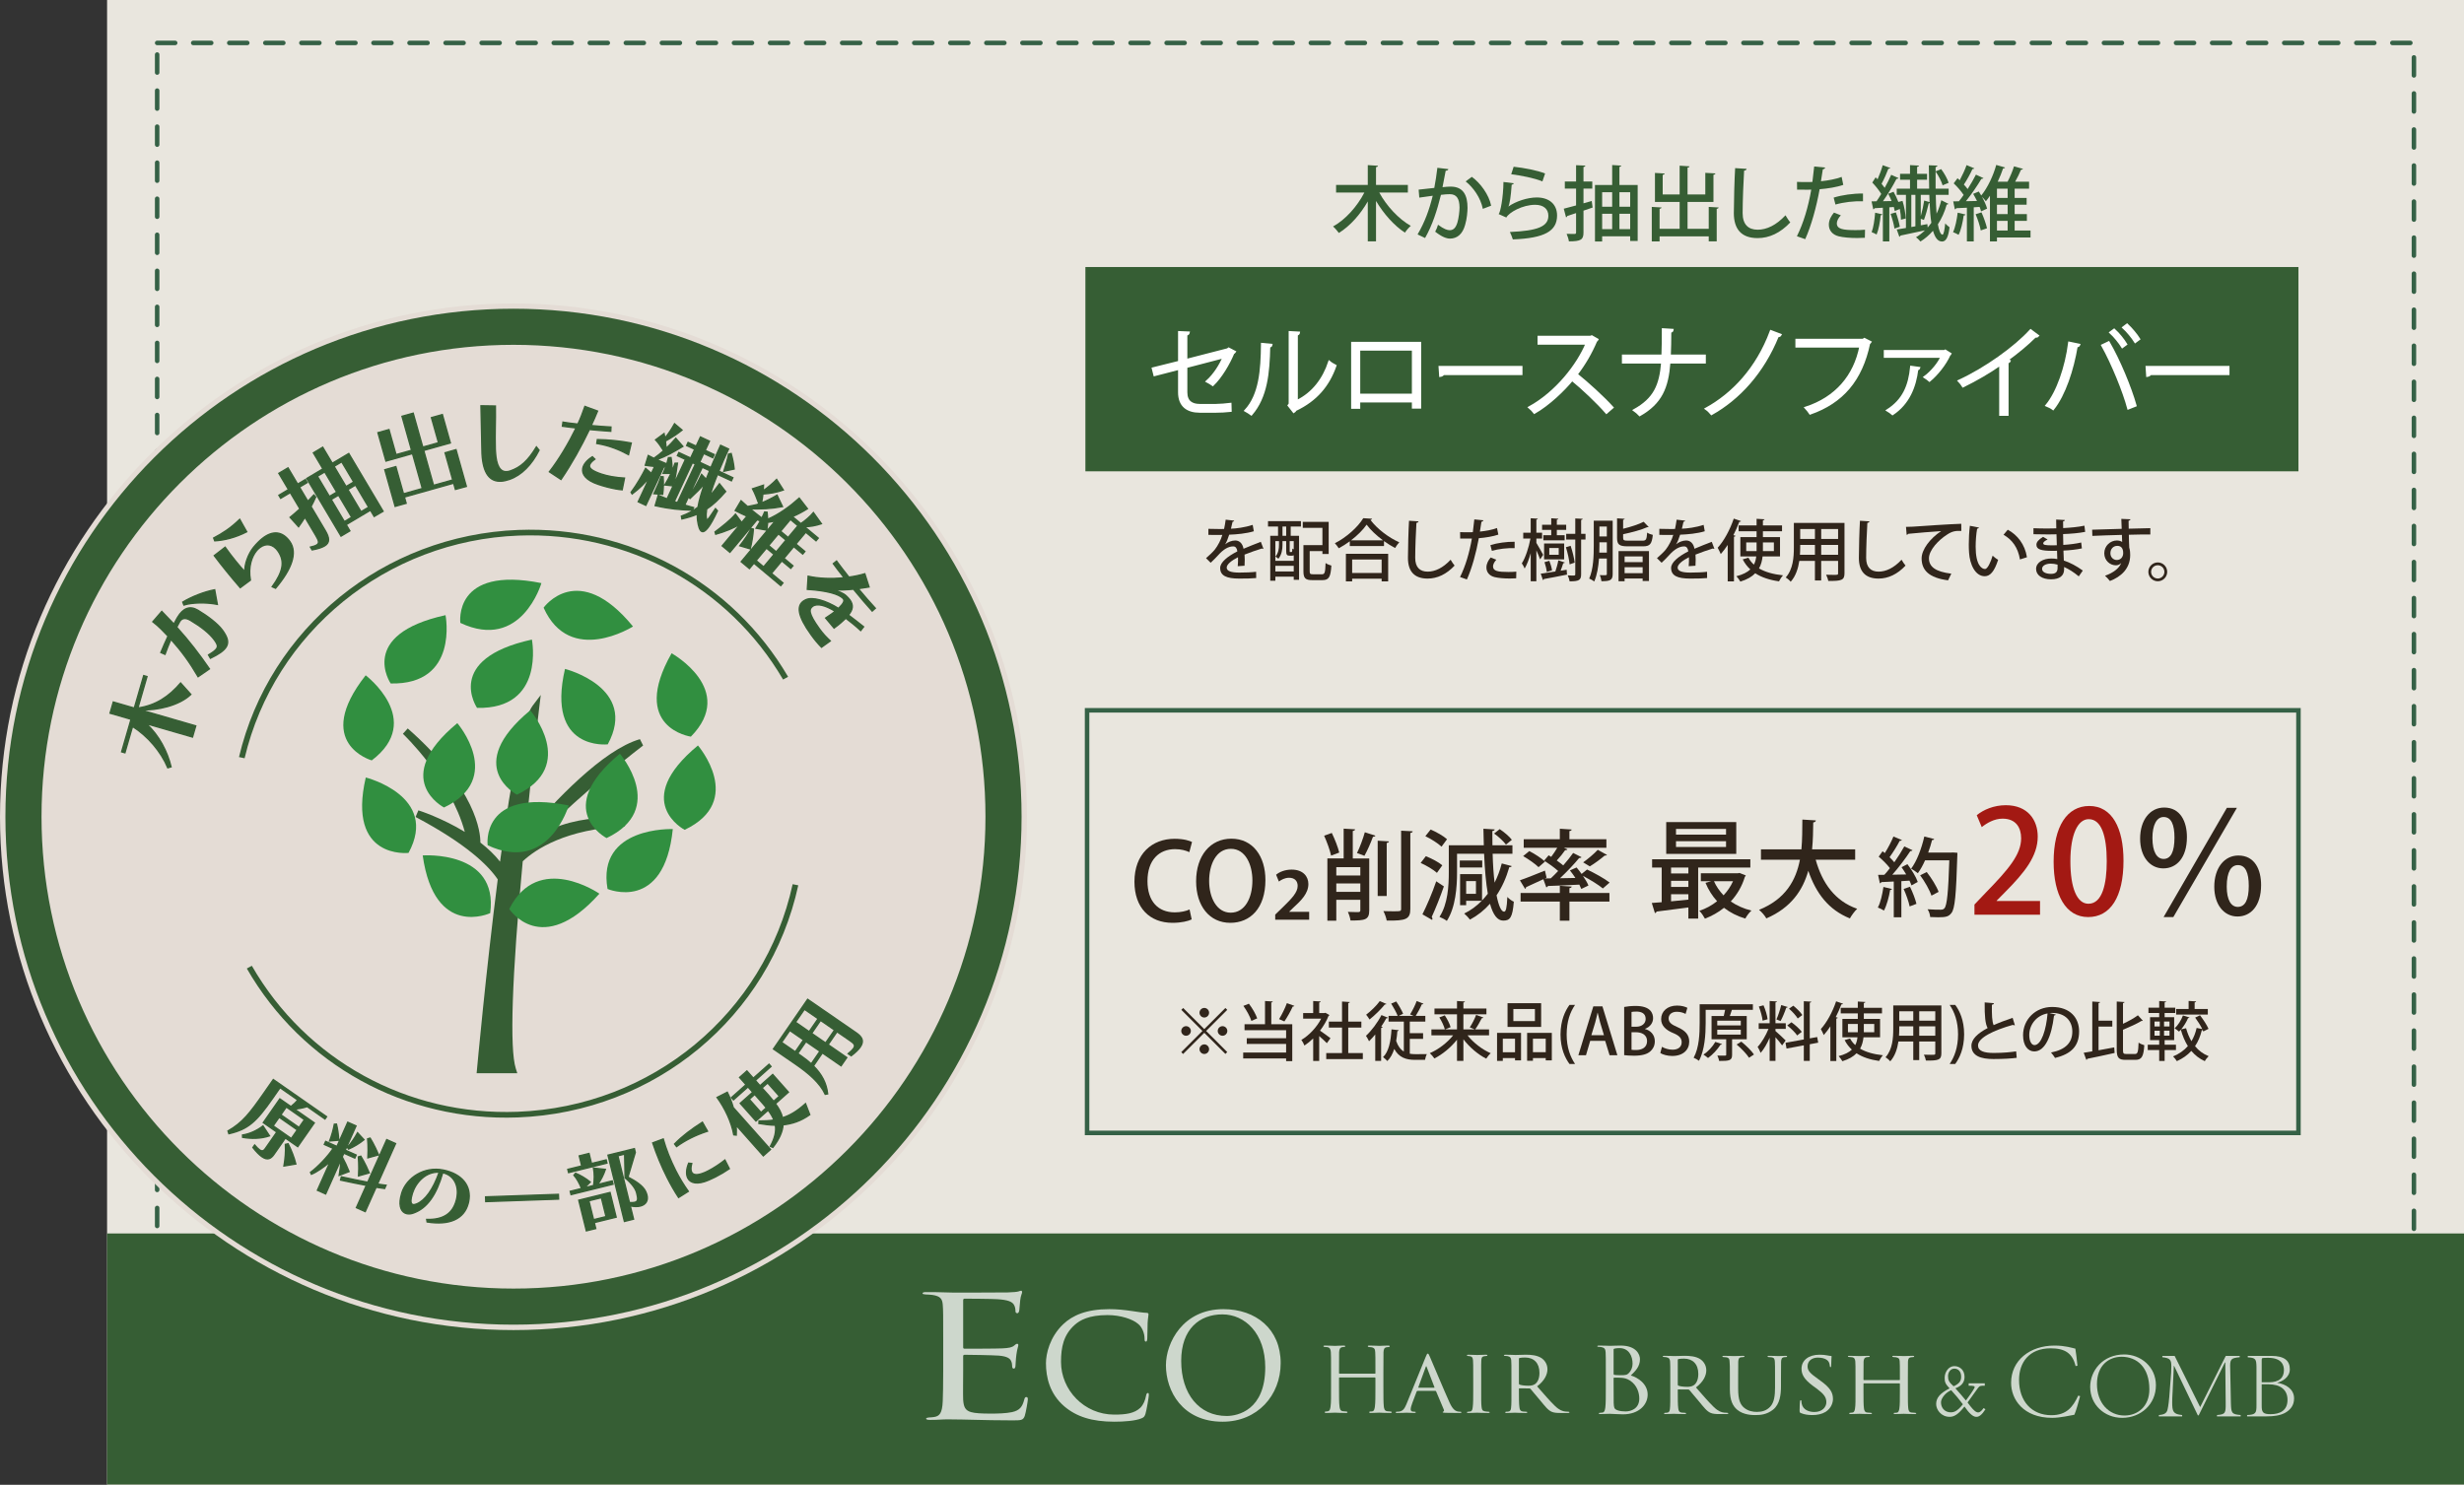 <?xml version="1.0" encoding="utf-8"?>
<!DOCTYPE svg PUBLIC "-//W3C//DTD SVG 1.1//EN" "http://www.w3.org/Graphics/SVG/1.1/DTD/svg11.dtd">
<svg version="1.1" id="レイヤー_1" xmlns="http://www.w3.org/2000/svg" xmlns:xlink="http://www.w3.org/1999/xlink" x="0px"
	 y="0px" width="640px" height="385.738px" viewBox="0 0 640 385.738" style="enable-background:new 0 0 640 385.738;"
	 xml:space="preserve">
<rect x="0" y="0" width="640" height="385.738" fill="#333333" stroke="none"/>
<style type="text/css">
<![CDATA[
	.st0{fill:#365E34;stroke:#365E34;stroke-width:0.351;stroke-miterlimit:10;}
	.st1{fill:#E4DCD5;}
	.st2{fill:#E9E6DE;}
	.st3{opacity:0.75;}
	.st4{fill:#FFFFFF;}
	.st5{fill:#FFFFFF;stroke:#FFFFFF;stroke-width:0.585;stroke-miterlimit:10;}
	.st6{fill:#30251B;}
	.st7{fill:#318F40;}
	.st8{fill:#365E34;}
	
		.st9{fill:none;stroke:#356146;stroke-width:1.17;stroke-linecap:round;stroke-miterlimit:10;stroke-dasharray:4.682,0,0,4.682;}
	.st10{fill:#A31913;}
	.st11{fill:none;stroke:#356146;stroke-width:1.17;stroke-linecap:round;stroke-miterlimit:10;}
]]>
</style>
<rect x="27.813" class="st2" width="612.187" height="385.738"/>
<rect x="40.82" y="11.151" class="st9" width="586.173" height="363.441"/>
<rect x="27.813" y="320.44" class="st8" width="612.187" height="65.215"/>
<g class="st3">
	<g>
		<path class="st4" d="M244.99,348.404c0-6.844,0-8.074-0.121-9.482c-0.123-1.495-0.622-2.192-2.656-2.505
			c-0.432-0.087-1.234-0.087-1.792-0.128c-0.432-0.043-0.8-0.087-0.8-0.263c0-0.263,0.309-0.35,0.985-0.35
			c1.422,0,3.091,0,6.977,0.128c0.432,0,12.719,0,14.136-0.041c1.358-0.043,2.471-0.137,2.842-0.265
			c0.373-0.133,0.494-0.178,0.681-0.178c0.183,0,0.245,0.178,0.245,0.4c0,0.306-0.368,0.832-0.494,2.064
			c-0.059,0.654-0.123,1.493-0.247,2.631c-0.062,0.441-0.245,0.748-0.494,0.748c-0.368,0-0.494-0.222-0.494-0.569
			c0-0.569-0.123-1.097-0.309-1.452c-0.432-1.01-1.73-1.452-4.444-1.623c-1.049-0.091-7.781-0.135-8.458-0.135
			c-0.249,0-0.373,0.135-0.373,0.441v12.115c0,0.313,0.064,0.441,0.373,0.441c0.803,0,8.394,0,9.814-0.084
			c1.666-0.092,2.471-0.222,3.088-0.748c0.309-0.263,0.494-0.441,0.741-0.441c0.188,0,0.311,0.091,0.311,0.356
			c0,0.263-0.311,1.011-0.499,2.455c-0.183,1.358-0.183,2.369-0.245,2.986c-0.062,0.441-0.183,0.656-0.432,0.656
			c-0.368,0-0.432-0.35-0.432-0.697c0-0.397-0.062-0.839-0.25-1.229c-0.244-0.663-0.985-1.276-3.209-1.454
			c-1.667-0.128-7.777-0.219-8.829-0.219c-0.309,0-0.432,0.135-0.432,0.313v3.863c0,1.493-0.059,6.581,0,7.505
			c0.124,1.801,0.496,2.768,2.039,3.209c1.049,0.306,2.718,0.391,5.125,0.391c1.852,0,3.889-0.043,5.555-0.391
			c1.975-0.441,2.656-1.367,3.147-3.251c0.126-0.484,0.247-0.663,0.553-0.663c0.375,0,0.375,0.356,0.375,0.663
			c0,0.348-0.494,3.335-0.802,4.261C265.735,369,265.242,369,262.832,369c-4.567,0-6.606-0.087-9.016-0.128
			c-2.466-0.05-5.308-0.135-7.713-0.135c-1.481,0-2.965,0.176-4.567,0.135c-0.681,0-0.99-0.091-0.99-0.356
			c0-0.128,0.309-0.22,0.681-0.263c0.617-0.043,0.985-0.043,1.419-0.128c1.294-0.222,2.099-0.839,2.222-4.133
			c0.062-1.708,0.121-3.948,0.121-7.854V348.404z"/>
		<path class="st4" d="M276.434,365.356c-3.781-3.25-4.759-7.555-4.759-11.197c0-2.462,0.978-6.807,4.489-10.145
			c2.403-2.283,6.003-3.906,11.962-3.906c2.044,0,3.689,0.178,5.868,0.484c1.424,0.22,2.846,0.441,3.914,0.482
			c0.356,0,0.402,0.222,0.402,0.435c0,0.356-0.137,0.747-0.224,2.155c-0.046,1.232-0.046,3.514-0.089,4.042
			c-0.045,0.61-0.132,0.832-0.354,0.832c-0.311,0-0.357-0.263-0.357-0.832c0-1.273-0.622-2.988-1.737-3.82
			c-1.333-1.145-4.444-2.24-7.866-2.24c-4.936,0-7.203,1.358-8.538,2.547c-2.889,2.587-3.557,5.747-3.557,9.617
			c0,7.285,6.003,13.695,13.825,13.695c3.026,0,5.249-0.307,6.805-1.799c0.8-0.832,1.246-1.929,1.468-3.159
			c0.089-0.441,0.222-0.661,0.487-0.661c0.224,0,0.224,0.307,0.224,0.617c0,0.35-0.579,3.907-0.892,4.874
			c-0.265,0.7-0.398,0.832-1.02,1.098c-1.557,0.661-4.536,0.875-7.025,0.875C283.591,369.35,279.59,368.033,276.434,365.356z"/>
		<path class="st4" d="M302.838,354.686c0-5.84,4.392-14.577,14.926-14.577c8.441,0,14.879,5.18,14.879,14.008
			c0,8.387-6.012,15.234-15.092,15.234C307.102,369.35,302.838,361.36,302.838,354.686z M328.635,355.211
			c0-8.821-5.287-13.743-11.128-13.743c-5.925,0-10.702,3.776-10.702,12.079c0,8.602,4.647,14.314,11.812,14.314
			C321.471,367.862,328.635,366.367,328.635,355.211z"/>
	</g>
	<g>
		<path class="st4" d="M357.102,356.871c0.076,0,0.151,0,0.151-0.14v-0.489c0-3.598,0-4.222-0.051-4.958
			c-0.05-0.736-0.15-1.116-0.985-1.282c-0.178-0.025-0.43-0.053-0.633-0.053c-0.176,0-0.302-0.083-0.302-0.19
			c0-0.162,0.126-0.192,0.354-0.192c1.061,0,2.551,0.083,2.651,0.083s1.518-0.083,2.277-0.083c0.253,0,0.404,0.03,0.404,0.192
			c0,0.08-0.078,0.19-0.279,0.19c-0.152,0-0.354,0.027-0.505,0.053c-0.682,0.109-0.781,0.546-0.834,1.31
			c-0.025,0.734-0.025,1.362-0.025,4.958v4.087c0,2.233,0,4.003,0.101,4.981c0.077,0.654,0.201,1.203,0.861,1.283
			c0.327,0.052,0.656,0.08,0.883,0.08c0.203,0,0.329,0.082,0.329,0.192c0,0.137-0.126,0.189-0.38,0.189
			c-1.264,0-2.731-0.08-2.854-0.08c-0.104,0-1.568,0.08-2.252,0.08c-0.254,0-0.377-0.052-0.377-0.219
			c0-0.08,0.075-0.162,0.276-0.162c0.203,0,0.38,0,0.581-0.05c0.43-0.083,0.558-0.681,0.633-1.312
			c0.126-0.978,0.126-2.695,0.126-4.901v-2.423c0-0.11-0.075-0.163-0.151-0.163h-9.178c-0.075,0-0.123,0.023-0.123,0.163v2.423
			c0,2.206,0,3.978,0.123,4.96c0.078,0.594,0.203,1.143,0.861,1.223c0.327,0.052,0.707,0.08,0.91,0.08
			c0.176,0,0.302,0.082,0.302,0.192s-0.101,0.189-0.329,0.189c-1.289,0-2.777-0.08-2.905-0.08c-0.078,0-1.618,0.08-2.274,0.08
			c-0.254,0-0.407-0.052-0.407-0.189c0-0.083,0.053-0.192,0.279-0.192c0.203,0,0.404-0.028,0.605-0.08
			c0.457-0.11,0.558-0.629,0.633-1.223c0.153-0.983,0.128-2.807,0.128-5.041v-4.035c0-3.596,0-4.302-0.052-5.038
			c-0.051-0.707-0.229-1.225-0.96-1.308c-0.227-0.027-0.48-0.055-0.682-0.055c-0.179,0-0.279-0.083-0.279-0.163
			c0-0.162,0.126-0.192,0.38-0.192c1.086,0,2.3,0.083,2.629,0.083c0.101,0,1.568-0.083,2.274-0.083c0.254,0,0.38,0.053,0.38,0.192
			c0,0.107-0.101,0.163-0.254,0.163c-0.151,0-0.227,0-0.506,0.055c-0.633,0.11-0.781,0.571-0.834,1.335
			c-0.022,0.734-0.022,1.333-0.022,4.931v0.489c0,0.14,0.075,0.14,0.148,0.14H357.102z"/>
		<path class="st4" d="M368.205,361.34c-0.124,0-0.201,0.071-0.252,0.19l-1.111,2.939c-0.253,0.663-0.43,1.296-0.43,1.671
			c0,0.423,0.277,0.612,0.832,0.612c0.078,0,0.101,0,0.179,0c0.229,0,0.304,0.071,0.304,0.165c0,0.122-0.203,0.165-0.382,0.165
			c-0.555,0-1.719-0.068-1.995-0.068c-0.254,0-1.365,0.068-2.428,0.068c-0.276,0-0.402-0.043-0.402-0.165
			c0-0.094,0.101-0.165,0.302-0.165c0.126,0,0.354,0,0.505-0.025c1.089-0.089,1.519-0.869,1.948-1.856l5.056-12.408
			c0.279-0.684,0.354-0.803,0.531-0.803c0.125,0,0.229,0.094,0.505,0.752c0.354,0.779,3.792,8.997,5.132,11.939
			c0.832,1.86,1.568,2.167,1.923,2.286c0.326,0.114,0.681,0.114,0.856,0.114c0.179,0,0.307,0.05,0.307,0.165
			c0,0.122-0.105,0.165-0.382,0.165c-0.254,0-2.148,0-3.84-0.043c-0.482-0.025-0.634-0.051-0.634-0.167
			c0-0.069,0.075-0.144,0.179-0.165c0.101-0.048,0.251-0.165,0.101-0.519l-1.998-4.732c-0.051-0.071-0.101-0.117-0.201-0.117
			H368.205z M372.505,360.517c0.101,0,0.101-0.076,0.075-0.144l-1.998-5.205c-0.126-0.329-0.15-0.329-0.279,0l-1.895,5.205
			c-0.048,0.094,0,0.144,0.053,0.144H372.505z"/>
		<path class="st4" d="M382.654,357.737c0-3.106,0-3.671-0.053-4.309c-0.051-0.635-0.201-0.99-0.731-1.083
			c-0.254-0.045-0.43-0.045-0.583-0.071c-0.176-0.025-0.276-0.068-0.276-0.165c0-0.119,0.101-0.165,0.379-0.165
			c0.782,0,2.223,0.071,2.3,0.071c0.101,0,1.568-0.071,2.274-0.071c0.254,0,0.382,0.046,0.382,0.165c0,0.096-0.077,0.14-0.278,0.165
			c-0.153,0.025-0.279,0.025-0.458,0.046c-0.731,0.094-0.807,0.448-0.856,1.131c-0.053,0.636-0.025,1.18-0.025,4.286v3.532
			c0,1.813-0.027,3.458,0.101,4.307c0.101,0.684,0.201,0.944,0.859,1.083c0.329,0.069,0.859,0.094,0.96,0.094
			c0.229,0.025,0.279,0.071,0.279,0.165c0,0.096-0.101,0.165-0.354,0.165c-1.289,0-2.755-0.068-2.883-0.068
			c-0.077,0-1.565,0.068-2.274,0.068c-0.229,0-0.404-0.043-0.404-0.165c0-0.094,0.101-0.165,0.329-0.165
			c0.123,0,0.402-0.025,0.605-0.071c0.43-0.094,0.505-0.562,0.581-1.131c0.128-0.844,0.128-2.515,0.128-4.282V357.737z"/>
		<path class="st4" d="M392.58,357.737c0-3.106,0-3.671-0.053-4.309c-0.049-0.635-0.225-0.99-1.011-1.129
			c-0.15-0.025-0.402-0.05-0.605-0.05c-0.177,0-0.279-0.043-0.279-0.14c0-0.094,0.075-0.165,0.304-0.165
			c1.089,0,2.629,0.071,2.68,0.071c0.229,0,1.947-0.071,2.656-0.071c1.415,0,2.958,0.121,4.145,0.894
			c0.479,0.33,1.518,1.271,1.518,2.874c0,1.296-0.684,2.944-2.682,4.451c1.848,2.122,3.365,3.861,4.654,5.109
			c1.212,1.152,1.971,1.342,2.68,1.436c0.176,0.021,0.708,0.045,0.781,0.045c0.203,0,0.279,0.071,0.279,0.165
			c0,0.122-0.101,0.165-0.455,0.165h-1.77c-1.187,0-1.744-0.068-2.302-0.279c-1.061-0.425-1.819-1.488-3.134-3.063
			c-0.985-1.127-1.996-2.4-2.428-2.894c-0.101-0.094-0.148-0.144-0.302-0.144l-2.604-0.021c-0.101,0-0.126,0.021-0.126,0.114v0.329
			c0,1.886,0,3.603,0.126,4.451c0.075,0.565,0.152,1.038,0.984,1.132c0.254,0.021,0.533,0.045,0.734,0.045
			c0.229,0,0.329,0.071,0.329,0.14c0,0.121-0.101,0.189-0.354,0.189c-1.314,0-2.731-0.068-2.832-0.068
			c-0.402,0-1.518,0.068-2.199,0.068c-0.254,0-0.354-0.043-0.354-0.189c0-0.069,0.153-0.14,0.305-0.14c0.176,0,0.354,0,0.555-0.045
			c0.43-0.069,0.583-0.329,0.658-0.896c0.126-0.848,0.102-2.775,0.102-4.542V357.737z M394.527,359.408
			c0,0.117,0.025,0.236,0.126,0.281c0.329,0.165,1.339,0.309,2.249,0.309c0.532,0,1.163-0.025,1.693-0.354
			c0.757-0.451,1.265-1.481,1.265-2.988c0-2.569-1.466-3.982-3.715-3.982c-0.636,0-1.163,0.05-1.468,0.119
			c-0.075,0.025-0.15,0.096-0.15,0.21V359.408z"/>
	</g>
	<g>
		<path class="st4" d="M417.094,356.393c0-3.671,0-4.332-0.05-5.084c-0.053-0.797-0.254-1.177-1.091-1.342
			c-0.201-0.045-0.631-0.068-0.731-0.068c-0.227,0-0.327-0.05-0.327-0.142c0-0.144,0.126-0.19,0.405-0.19
			c1.138,0,2.729,0.071,2.854,0.071c0.608,0,1.594-0.071,2.757-0.071c4.145,0,5.055,2.354,5.055,3.532
			c0,1.932-1.187,3.084-2.378,4.238c1.873,0.54,4.376,2.213,4.376,4.97c0,2.519-2.124,5.127-6.446,5.127
			c-0.279,0-1.089-0.043-1.82-0.068c-0.733-0.046-1.442-0.071-1.543-0.071c-0.809,0-1.593,0.071-2.478,0.071
			c-0.276,0-0.404-0.046-0.404-0.165c0-0.071,0.05-0.167,0.379-0.167c0.201,0,0.38-0.023,0.608-0.068
			c0.503-0.096,0.607-0.633,0.708-1.317c0.126-0.987,0.126-2.848,0.126-5.109V356.393z M419.117,356.912
			c0,0.165,0.05,0.215,0.176,0.261c0.151,0.023,0.605,0.094,1.543,0.094c1.413,0,1.768-0.048,2.3-0.613
			c0.53-0.564,0.91-1.413,0.91-2.375c0-1.957-0.936-4.051-3.416-4.051c-0.276,0-0.807,0.023-1.211,0.114
			c-0.229,0.05-0.302,0.119-0.302,0.261V356.912z M419.117,359.408c0,1.815,0,4.732,0.022,5.084c0.078,1.157,0.078,1.486,0.859,1.84
			c0.684,0.304,1.77,0.35,2.227,0.35c1.362,0,3.564-0.684,3.564-3.342c0-1.413-0.506-3.459-2.451-4.707
			c-0.861-0.544-1.492-0.615-2.101-0.683c-0.327-0.051-1.593-0.051-1.973-0.051c-0.099,0-0.148,0.051-0.148,0.165V359.408z"/>
		<path class="st4" d="M433.839,358.019c0-3.106,0-3.671-0.051-4.309c-0.05-0.633-0.229-0.987-1.013-1.127
			c-0.15-0.025-0.402-0.05-0.605-0.05c-0.179,0-0.279-0.046-0.279-0.139c0-0.096,0.075-0.165,0.305-0.165
			c1.088,0,2.628,0.068,2.679,0.068c0.229,0,1.945-0.068,2.654-0.068c1.417,0,2.958,0.119,4.146,0.894
			c0.479,0.329,1.518,1.271,1.518,2.871c0,1.298-0.684,2.944-2.682,4.451c1.848,2.122,3.363,3.863,4.652,5.109
			c1.211,1.152,1.973,1.344,2.682,1.438c0.176,0.021,0.706,0.043,0.781,0.043c0.203,0,0.276,0.071,0.276,0.167
			c0,0.119-0.101,0.165-0.454,0.165h-1.768c-1.188,0-1.746-0.071-2.302-0.281c-1.063-0.423-1.819-1.486-3.134-3.063
			c-0.987-1.127-1.998-2.4-2.428-2.894c-0.101-0.094-0.151-0.144-0.302-0.144l-2.606-0.021c-0.101,0-0.123,0.021-0.123,0.117v0.329
			c0,1.886,0,3.6,0.123,4.451c0.078,0.562,0.153,1.038,0.988,1.131c0.253,0.021,0.53,0.043,0.731,0.043
			c0.229,0,0.329,0.071,0.329,0.142c0,0.119-0.101,0.19-0.353,0.19c-1.316,0-2.731-0.071-2.832-0.071
			c-0.404,0-1.518,0.071-2.199,0.071c-0.254,0-0.354-0.046-0.354-0.19c0-0.071,0.153-0.142,0.302-0.142c0.179,0,0.354,0,0.558-0.043
			c0.43-0.075,0.581-0.329,0.659-0.898c0.123-0.848,0.101-2.775,0.101-4.54V358.019z M435.786,359.692
			c0,0.114,0.022,0.233,0.123,0.279c0.329,0.169,1.342,0.309,2.252,0.309c0.53,0,1.163-0.025,1.694-0.354
			c0.759-0.448,1.264-1.481,1.264-2.987c0-2.57-1.465-3.98-3.715-3.98c-0.633,0-1.166,0.048-1.468,0.119
			c-0.077,0.023-0.15,0.094-0.15,0.21V359.692z"/>
		<path class="st4" d="M451.468,360.819c0,2.874,0.58,4.096,1.543,4.899c1.086,0.894,2.297,1.083,3.335,1.083
			c1.314,0,2.506-0.33,3.463-1.367c1.013-1.083,1.239-2.869,1.239-4.919v-2.496c0-3.082,0-3.625-0.048-4.261
			c-0.053-0.681-0.128-1.035-0.938-1.152c-0.178-0.023-0.479-0.048-0.709-0.048c-0.15,0-0.251-0.071-0.251-0.14
			c0-0.146,0.126-0.189,0.353-0.189c1.09,0,2.354,0.068,2.455,0.068c0.123,0,1.211-0.068,1.92-0.068
			c0.251,0,0.354,0.043,0.354,0.165c0,0.093-0.104,0.165-0.254,0.165c-0.151,0-0.201,0-0.455,0.025
			c-0.709,0.069-0.81,0.494-0.857,1.175c-0.027,0.636-0.027,1.18-0.027,4.261v2.096c0,2.117-0.251,4.661-2.046,6.097
			c-1.646,1.294-3.265,1.413-4.629,1.413c-0.706,0-3.081,0-4.728-1.413c-1.086-0.942-1.87-2.354-1.87-5.271v-2.921
			c0-3.106,0-3.651-0.075-4.284c-0.025-0.636-0.153-1.038-0.938-1.129c-0.148-0.023-0.454-0.048-0.655-0.048
			c-0.177,0-0.279-0.071-0.279-0.14c0-0.146,0.103-0.189,0.38-0.189c1.088,0,2.452,0.068,2.631,0.068
			c0.201,0,1.691-0.068,2.375-0.068c0.279,0,0.354,0.043,0.354,0.165c0,0.119-0.176,0.165-0.305,0.165
			c-0.15,0-0.352,0.025-0.555,0.048c-0.606,0.071-0.709,0.471-0.76,1.129c-0.024,0.633-0.024,1.177-0.024,4.284V360.819z"/>
		<path class="st4" d="M467.757,367.105c-0.329-0.139-0.329-0.235-0.329-0.798c0-1.083,0.075-1.886,0.101-2.215
			c0.023-0.21,0.075-0.329,0.201-0.329c0.128,0,0.179,0.071,0.179,0.235c0,0.142,0,0.423,0.075,0.707
			c0.329,1.531,1.819,2.121,3.287,2.121c2.097,0,3.106-1.342,3.106-2.519c0-1.342-0.656-2.167-2.501-3.557l-1.01-0.729
			c-2.428-1.811-2.936-3.063-2.936-4.451c0-2.165,1.848-3.628,4.68-3.628c0.885,0,1.49,0.076,2.046,0.19
			c0.482,0.096,0.684,0.121,0.859,0.121c0.179,0,0.229,0.043,0.229,0.14c0,0.093-0.103,0.917-0.103,2.283
			c0,0.354-0.048,0.494-0.177,0.494c-0.125,0-0.15-0.094-0.178-0.258c-0.023-0.215-0.073-0.709-0.302-1.109
			c-0.126-0.21-0.709-1.106-2.832-1.106c-1.516,0-2.654,0.848-2.654,2.261c0,1.106,0.608,1.79,2.706,3.271l0.581,0.425
			c2.629,1.886,3.31,3.132,3.31,4.805c0,0.848-0.377,2.354-1.92,3.342c-0.985,0.589-2.199,0.823-3.41,0.823
			C469.702,367.624,468.717,367.505,467.757,367.105z"/>
		<path class="st4" d="M493.327,358.54c0.076,0,0.151,0,0.151-0.121v-0.423c0-3.109,0-3.648-0.051-4.286
			c-0.05-0.633-0.15-0.962-0.987-1.104c-0.178-0.023-0.428-0.048-0.631-0.048c-0.178,0-0.304-0.071-0.304-0.165
			c0-0.14,0.126-0.165,0.354-0.165c1.062,0,2.553,0.068,2.653,0.068c0.104,0,1.516-0.068,2.277-0.068
			c0.251,0,0.404,0.025,0.404,0.165c0,0.068-0.078,0.165-0.279,0.165c-0.152,0-0.354,0.025-0.507,0.048
			c-0.682,0.091-0.782,0.471-0.832,1.129c-0.025,0.633-0.025,1.177-0.025,4.284v3.534c0,1.929,0,3.456,0.101,4.307
			c0.075,0.562,0.201,1.038,0.859,1.106c0.327,0.045,0.656,0.068,0.885,0.068c0.203,0,0.329,0.071,0.329,0.167
			c0,0.119-0.126,0.165-0.379,0.165c-1.265,0-2.729-0.071-2.857-0.071c-0.101,0-1.566,0.071-2.25,0.071
			c-0.254,0-0.379-0.046-0.379-0.19c0-0.071,0.077-0.142,0.278-0.142s0.38,0,0.581-0.043c0.43-0.075,0.558-0.587,0.631-1.131
			c0.128-0.851,0.128-2.332,0.128-4.238v-2.094c0-0.096-0.075-0.144-0.151-0.144h-9.178c-0.075,0-0.126,0.025-0.126,0.144v2.094
			c0,1.907,0,3.438,0.126,4.286c0.075,0.515,0.203,0.99,0.862,1.059c0.326,0.045,0.704,0.068,0.909,0.068
			c0.177,0,0.302,0.071,0.302,0.167c0,0.094-0.101,0.165-0.329,0.165c-1.289,0-2.779-0.071-2.907-0.071
			c-0.076,0-1.619,0.071-2.272,0.071c-0.256,0-0.407-0.046-0.407-0.165c0-0.071,0.051-0.167,0.279-0.167
			c0.201,0,0.404-0.023,0.605-0.068c0.455-0.096,0.556-0.544,0.634-1.059c0.15-0.848,0.125-2.425,0.125-4.354v-3.488
			c0-3.107,0-3.717-0.05-4.355c-0.053-0.61-0.227-1.058-0.963-1.127c-0.224-0.025-0.479-0.05-0.681-0.05
			c-0.176,0-0.279-0.071-0.279-0.139c0-0.14,0.128-0.165,0.38-0.165c1.088,0,2.3,0.068,2.629,0.068c0.101,0,1.567-0.068,2.274-0.068
			c0.254,0,0.382,0.043,0.382,0.165c0,0.093-0.101,0.139-0.254,0.139s-0.229,0-0.505,0.05c-0.634,0.094-0.787,0.494-0.835,1.152
			c-0.025,0.633-0.025,1.152-0.025,4.261v0.423c0,0.121,0.073,0.121,0.151,0.121H493.327z"/>
	</g>
	<g>
		<path class="st4" d="M510.253,365.407c-1.534,1.929-2.602,2.677-3.836,2.677c-2.266,0-3.521-1.891-3.521-3.314
			c0-1.534,0.898-2.769,3.481-4.081c-1.122-1.198-1.271-1.667-1.271-2.768c0-1.518,1.064-3.015,2.507-3.015
			c1.461,0,2.659,1.047,2.659,2.789c0,1.349-0.693,2.359-2.378,2.977c0.748,0.804,2.227,2.546,2.732,3.164
			c0.599-0.75,1.911-2.638,2.191-3.219c0.264-0.525-0.038-0.617-1.479-0.617v-0.619h4.192v0.619c-1.011,0-1.328-0.039-1.817,0.654
			c-0.953,1.331-1.703,2.359-2.656,3.706c2.153,2.94,2.864,3.276,4.174,1.442l0.467,0.318
			C513.924,368.888,512.63,368.831,510.253,365.407z M506.81,361.175c-1.442,0.544-2.658,2.115-2.658,3.125
			c0,1.424,0.898,2.379,2.039,2.567c1.2,0.188,2.155-0.151,3.65-2.041C508.888,363.553,508.102,362.6,506.81,361.175z
			 M507.614,355.559c-0.974,0-1.63,0.955-1.63,1.947c0,1.049,0.245,1.573,1.442,2.64c1.667-0.747,1.967-1.536,1.967-2.51
			C509.394,356.363,508.683,355.559,507.614,355.559z"/>
		<path class="st4" d="M540.285,362.707c-0.4,1.518-1.056,3.865-1.485,4.837c-0.917,0.144-3.607,0.802-5.757,0.802
			c-7.5,0-10.705-4.81-10.677-9.132c0-5.726,4.81-9.646,11.28-9.646c2.806,0,4.606,0.629,5.409,0.802
			c0.229,1.431,0.372,2.805,0.546,4.435l-0.486,0.087c-0.803-3.322-2.75-4.609-6.472-4.609c-5.667,0-8.216,3.751-8.216,8.216
			c0,5.555,3.321,9.16,8.387,9.16c3.98,0,5.612-2.146,6.986-5.095L540.285,362.707z"/>
		<path class="st4" d="M559.98,359.884c0,4.997-3.991,8.462-8.764,8.462c-4.593,0-8.312-3.39-8.312-8.037
			c0-4.218,3.264-8.435,8.864-8.435C555.965,351.874,559.98,355.013,559.98,359.884z M544.665,359.582
			c0,4.896,3.089,8.161,7.155,8.161c3.393,0,6.455-2.336,6.455-6.805c0-5.701-3.191-8.462-7.232-8.462
			C547.703,352.5,544.665,354.736,544.665,359.582z"/>
		<path class="st4" d="M561.652,352.249h3.188l6.629,13.309l6.654-13.309h3.616v0.352c-2.334,0.224-2.562,0.478-2.462,2.987
			l0.177,8.916c0.075,2.585,0.176,2.915,2.537,3.113v0.352h-6.151v-0.352c2.208-0.176,2.283-0.503,2.259-3.113l-0.101-10.547h-0.101
			l-6.806,13.736h-0.227l-6.177-12.881h-0.05l-0.324,6.78c-0.078,1.182-0.104,2.032-0.104,2.713c0,2.41,0.252,3.088,2.586,3.312
			v0.352h-6.049v-0.352c1.555-0.124,2.082-0.551,2.281-1.555c0.179-0.756,0.38-2.263,0.554-4.848l0.352-4.595
			c0.027-0.679,0.051-1.23,0.051-1.683c0-1.783-0.426-2.112-2.334-2.336V352.249z"/>
		<path class="st4" d="M583.661,367.617c2.261-0.098,2.435-0.528,2.435-2.51v-9.994c-0.049-1.959-0.148-2.387-2.259-2.487v-0.377
			h6.076c3.49,0,4.846,1.28,4.846,3.465c0,2.185-2.107,3.216-3.236,3.493v0.048c2.208,0.327,4.343,1.634,4.343,4.043
			c0,1.733-0.878,2.963-2.409,3.79c-1.282,0.654-2.864,0.88-4.773,0.88h-5.021V367.617z M589.262,359.106
			c2.786,0,3.966-1.179,3.966-3.166c0-1.104-0.4-3.188-4.092-3.188c-0.805,0-1.207,0.025-1.381,0.05
			c-0.176,0.022-0.302,0.075-0.302,0.553v5.751H589.262z M587.453,359.632v5.601c0,1.657,0.324,2.16,2.309,2.16
			c2.462,0,4.396-0.956,4.396-3.717c0-2.764-2.01-4.044-4.922-4.044H587.453z"/>
	</g>
</g>
<g>
	<path class="st6" d="M328.171,142.562c-0.034,0.018-0.069,0.018-0.104,0.018c-0.105,0-0.21-0.035-0.297-0.087
		c-1.312,0.402-3.131,1.032-4.512,1.591c0.035,0.385,0.052,0.822,0.052,1.312c0,0.472-0.017,0.997-0.052,1.574l-1.767,0.123
		c0.07-0.752,0.105-1.731,0.07-2.326c-1.644,0.822-2.938,1.836-2.938,2.693c0,0.874,1.084,1.294,3.27,1.294
		c1.608,0,3.253-0.07,4.372-0.21l0.018,1.626c-0.979,0.105-2.501,0.14-4.407,0.14c-3.357,0-4.948-0.77-4.948-2.763
		c0-1.469,1.923-3.008,4.459-4.302c-0.088-0.787-0.438-1.294-1.05-1.294c-1.224,0-2.5,0.665-3.986,2.343
		c-0.455,0.507-1.119,1.189-1.889,1.906l-1.207-1.189c0.822-0.734,1.749-1.557,2.309-2.273c0.77-0.979,1.574-2.518,1.924-3.777
		l-0.805,0.017c-0.699,0-1.941,0-2.815-0.017v-1.574c1.032,0.035,2.273,0.052,3.008,0.052l1.066-0.018
		c0.157-0.752,0.298-1.486,0.42-2.413l2.203,0.245c-0.035,0.175-0.192,0.28-0.42,0.315c-0.122,0.629-0.262,1.207-0.419,1.784
		c1.294-0.035,3.602-0.315,5.647-0.997l0.298,1.661c-1.924,0.594-4.459,0.822-6.4,0.892c-0.35,1.119-0.717,2.011-1.049,2.483h0.018
		c0.699-0.577,1.713-0.979,2.605-0.979c1.084,0,1.905,0.77,2.15,2.151c1.417-0.629,3.147-1.276,4.494-1.801L328.171,142.562z"/>
	<path class="st6" d="M329.355,136.792v-1.399h8.551v1.399h-2.658v2.396h2.169v11.437h-1.382v-0.822h-4.773v1.067h-1.329v-11.681
		h2.028v-2.396H329.355z M332.206,140.586h-0.944v5.106h4.773v-1.434c-0.122,0.07-0.279,0.105-0.472,0.105h-0.56
		c-0.717,0-0.927-0.228-0.927-1.207v-2.571h-0.962v1.014c0,1.067-0.192,2.518-1.066,3.55c-0.158-0.175-0.56-0.437-0.77-0.542
		c0.804-0.944,0.927-2.116,0.927-3.042V140.586z M331.262,148.456h4.773v-1.469h-4.773V148.456z M334.077,139.188v-2.396h-0.962
		v2.396H334.077z M335.406,143.419c0.192,0,0.244-0.07,0.262-0.909c0.088,0.07,0.228,0.14,0.367,0.209v-2.133h-1.049v2.553
		c0,0.245,0.018,0.28,0.157,0.28H335.406z M340.18,148.42c0,0.647,0.14,0.77,0.856,0.77h2.344c0.717,0,0.839-0.455,0.927-2.92
		c0.367,0.28,1.066,0.56,1.504,0.665c-0.192,2.956-0.63,3.777-2.309,3.777h-2.658c-1.748,0-2.29-0.472-2.29-2.291v-6.802h4.931
		v-4.494h-5.105v-1.539h6.732v8.341h-1.627v-0.751h-3.305V148.42z"/>
	<path class="st6" d="M350.597,140.622c-0.909,0.665-1.889,1.294-2.868,1.818c-0.228-0.367-0.682-0.979-1.014-1.312
		c3.06-1.539,6.015-4.249,7.379-6.505l2.291,0.14c-0.053,0.175-0.21,0.28-0.42,0.314c1.714,2.309,4.791,4.634,7.484,5.806
		c-0.402,0.42-0.787,0.979-1.084,1.486c-0.944-0.49-1.941-1.119-2.886-1.801v1.294h-8.883V140.622z M349.582,151.043v-7.169h10.981
		v7.169h-1.696v-0.699h-7.658v0.699H349.582z M359.218,140.377c-1.696-1.259-3.253-2.71-4.25-4.075
		c-0.909,1.312-2.36,2.78-4.057,4.075H359.218z M358.867,145.36h-7.658v3.498h7.658V145.36z"/>
	<path class="st6" d="M368.446,135.445c-0.035,0.21-0.192,0.35-0.542,0.385c-0.141,2.204-0.315,6.54-0.315,9.111
		c0,2.43,1.207,3.567,3.235,3.567c1.924,0,3.97-0.961,5.963-3.095c0.21,0.384,0.77,1.241,1.031,1.521
		c-2.115,2.256-4.494,3.375-7.012,3.375c-3.55,0-5.106-1.994-5.106-5.368c0-2.273,0.141-7.52,0.28-9.653L368.446,135.445z"/>
	<path class="st6" d="M389.181,138.89c-1.399,0.472-3.271,0.787-5.071,0.927c-0.699,3.829-1.784,7.799-3.096,10.719l-1.783-0.63
		c1.399-2.798,2.431-6.26,3.078-10.002c-0.263,0.017-0.543,0.017-0.787,0.017c-0.84,0-1.644,0-2.256-0.017l-0.018-1.662
		c0.56,0.035,1.469,0.035,2.309,0.035c0.314,0,0.646,0,0.996-0.018c0.14-1.049,0.28-2.273,0.385-3.322l2.361,0.227
		c-0.035,0.192-0.263,0.35-0.508,0.385c-0.104,0.7-0.244,1.644-0.402,2.553c1.557-0.157,3.131-0.437,4.442-0.927L389.181,138.89z
		 M393.814,150.239c-0.524,0.035-1.084,0.052-1.661,0.052c-1.469,0-2.973-0.123-3.952-0.367c-1.399-0.35-2.134-1.329-2.116-2.518
		c0-0.997,0.542-1.923,1.102-2.57l1.47,0.577c-0.577,0.629-0.857,1.241-0.857,1.731c0,1.224,1.312,1.451,3.97,1.451
		c0.699,0,1.416-0.017,2.081-0.087L393.814,150.239z M387.117,141.618c1.766-0.56,4.249-0.909,6.295-0.874v1.661
		c-1.924-0.07-4.145,0.192-5.91,0.699L387.117,141.618z"/>
	<path class="st6" d="M399.056,141.041c0.419,0.682,1.521,2.605,1.766,3.095l-0.787,1.189c-0.192-0.56-0.594-1.503-0.979-2.343
		v8.026h-1.47v-7.31c-0.437,1.574-0.996,3.042-1.573,4.004c-0.14-0.402-0.489-0.997-0.734-1.347
		c0.944-1.451,1.818-4.144,2.238-6.435h-1.871v-1.521h1.94v-3.76l1.837,0.105c-0.018,0.14-0.105,0.227-0.367,0.262v3.393h1.486
		v1.521h-1.486V141.041z M406.435,146.13c-0.053,0.14-0.192,0.192-0.402,0.192c-0.175,0.56-0.42,1.294-0.682,1.941l1.573-0.245
		l0.088,1.259c-2.203,0.455-4.512,0.892-5.998,1.154c-0.018,0.14-0.122,0.245-0.245,0.28l-0.577-1.679
		c0.997-0.123,2.344-0.333,3.795-0.56c0.28-0.822,0.63-2.046,0.77-2.903L406.435,146.13z M402.92,139.048v-1.381h-2.378v-1.347
		h2.378v-1.679l1.836,0.123c-0.018,0.14-0.122,0.227-0.385,0.262v1.294h2.431v1.347h-2.431v1.381h2.028v1.329h-5.525v-1.329H402.92z
		 M406.277,141.199v4.126h-5.211v-4.126H406.277z M402.43,145.692c0.315,0.787,0.612,1.836,0.7,2.466l-1.364,0.437
		c-0.053-0.647-0.314-1.731-0.595-2.553L402.43,145.692z M404.86,144.136v-1.766h-2.447v1.766H404.86z M407.956,141.793
		c0.489,1.434,0.927,3.27,1.049,4.372l-1.312,0.455c-0.104-1.137-0.507-3.025-0.962-4.459L407.956,141.793z M411.82,138.681v1.486
		h-1.137v9.005c0,1.539-0.542,1.854-2.99,1.854c-0.052-0.402-0.279-1.102-0.489-1.539c0.438,0.018,0.856,0.035,1.172,0.035
		c0.699,0,0.786,0,0.786-0.332v-9.023h-2.36v-1.486h2.36v-3.987l1.924,0.088c-0.018,0.157-0.122,0.245-0.402,0.297v3.603H411.82z"/>
	<path class="st6" d="M418.88,135.271v13.867c0,1.608-0.682,1.854-2.92,1.854c-0.035-0.42-0.228-1.154-0.438-1.574
		c0.35,0.017,0.682,0.017,0.962,0.017c0.787,0,0.874,0,0.874-0.297v-4.04h-2.028c-0.157,2.098-0.507,4.302-1.241,5.963
		c-0.298-0.245-0.944-0.612-1.312-0.752c1.119-2.483,1.188-6.033,1.188-8.638v-6.4H418.88z M415.436,141.671
		c0,0.577,0,1.224-0.035,1.888h1.958v-2.675h-1.923V141.671z M417.358,136.792h-1.923v2.57h1.923V136.792z M421.59,139.729
		c0,0.612,0.192,0.735,1.329,0.735h3.69c0.944,0,1.102-0.297,1.224-2.099c0.35,0.262,1.015,0.49,1.469,0.595
		c-0.245,2.378-0.734,2.973-2.57,2.973h-3.935c-2.203,0-2.78-0.455-2.78-2.186v-5.088l1.976,0.123
		c-0.034,0.14-0.14,0.227-0.402,0.262v2.326c1.994-0.49,4.058-1.154,5.334-1.819l1.294,1.347c-0.053,0.07-0.104,0.07-0.385,0.07
		c-1.539,0.7-4.005,1.347-6.243,1.819V139.729z M420.401,151.009v-7.834h7.903v7.764h-1.644v-0.647h-4.687v0.717H420.401z
		 M426.661,144.556h-4.687v1.486h4.687V144.556z M421.975,148.91h4.687v-1.556h-4.687V148.91z"/>
	<path class="st6" d="M445.297,142.562c-0.034,0.018-0.069,0.018-0.104,0.018c-0.104,0-0.21-0.035-0.297-0.087
		c-1.312,0.402-3.131,1.032-4.512,1.591c0.035,0.385,0.052,0.822,0.052,1.312c0,0.472-0.017,0.997-0.052,1.574l-1.767,0.123
		c0.07-0.752,0.105-1.731,0.07-2.326c-1.644,0.822-2.938,1.836-2.938,2.693c0,0.874,1.084,1.294,3.27,1.294
		c1.608,0,3.253-0.07,4.372-0.21l0.017,1.626c-0.979,0.105-2.5,0.14-4.406,0.14c-3.357,0-4.948-0.77-4.948-2.763
		c0-1.469,1.923-3.008,4.459-4.302c-0.088-0.787-0.438-1.294-1.05-1.294c-1.224,0-2.5,0.665-3.986,2.343
		c-0.455,0.507-1.119,1.189-1.889,1.906l-1.207-1.189c0.822-0.734,1.749-1.557,2.309-2.273c0.77-0.979,1.574-2.518,1.924-3.777
		l-0.805,0.017c-0.699,0-1.941,0-2.815-0.017v-1.574c1.032,0.035,2.273,0.052,3.008,0.052l1.066-0.018
		c0.157-0.752,0.298-1.486,0.42-2.413l2.203,0.245c-0.035,0.175-0.192,0.28-0.42,0.315c-0.122,0.629-0.262,1.207-0.419,1.784
		c1.294-0.035,3.602-0.315,5.647-0.997l0.298,1.661c-1.924,0.594-4.459,0.822-6.4,0.892c-0.35,1.119-0.717,2.011-1.049,2.483h0.018
		c0.699-0.577,1.713-0.979,2.605-0.979c1.084,0,1.905,0.77,2.15,2.151c1.417-0.629,3.147-1.276,4.494-1.801L445.297,142.562z"/>
	<path class="st6" d="M448.755,141.566c-0.577,0.874-1.189,1.679-1.802,2.378c-0.157-0.402-0.576-1.241-0.804-1.644
		c1.591-1.714,3.2-4.651,4.179-7.572l1.889,0.647c-0.069,0.14-0.21,0.192-0.454,0.192c-0.438,1.171-0.962,2.343-1.539,3.462
		l0.542,0.157c-0.018,0.14-0.14,0.228-0.385,0.262v11.594h-1.626V141.566z M462.342,144.556h-4.529
		c-0.122,1.102-0.385,2.151-0.927,3.112c1.609,0.944,3.707,1.539,6.243,1.801c-0.367,0.367-0.822,1.084-1.05,1.556
		c-2.482-0.35-4.528-1.032-6.173-2.098c-0.856,0.892-2.098,1.626-3.864,2.168c-0.21-0.368-0.682-1.049-1.031-1.399
		c1.679-0.42,2.833-1.032,3.619-1.767c-0.804-0.734-1.451-1.591-1.976-2.605l1.486-0.437c0.367,0.682,0.839,1.276,1.416,1.801
		c0.35-0.665,0.525-1.381,0.612-2.133h-4.127v-5.019h4.215v-1.521h-4.669v-1.521h4.669v-1.713l2.063,0.122
		c-0.018,0.14-0.141,0.245-0.42,0.297v1.294h4.966v1.521H457.9v1.521h4.441V144.556z M453.563,143.175h2.693v-2.256h-2.693V143.175z
		 M460.75,140.919h-2.85v2.256h2.85V140.919z"/>
	<path class="st6" d="M479.089,135.848v13.08c0,1.818-0.787,2.028-4.214,1.993c-0.07-0.455-0.333-1.171-0.561-1.608
		c0.683,0.035,1.382,0.035,1.906,0.035c1.154,0,1.207,0,1.207-0.437v-3.2h-4.39v5.089h-1.626v-5.089h-4.057
		c-0.298,1.958-0.927,3.97-2.238,5.421c-0.245-0.332-0.927-0.909-1.294-1.102c1.94-2.168,2.115-5.316,2.115-7.816v-6.365H479.089z
		 M467.583,142.23c0,0.594-0.018,1.241-0.07,1.906h3.899v-2.57h-3.829V142.23z M471.412,137.439h-3.829v2.57h3.829V137.439z
		 M477.428,140.009v-2.57h-4.39v2.57H477.428z M473.038,144.136h4.39v-2.57h-4.39V144.136z"/>
	<path class="st6" d="M485.572,135.445c-0.035,0.21-0.192,0.35-0.542,0.385c-0.141,2.204-0.315,6.54-0.315,9.111
		c0,2.43,1.207,3.567,3.235,3.567c1.924,0,3.97-0.961,5.963-3.095c0.21,0.384,0.77,1.241,1.031,1.521
		c-2.115,2.256-4.494,3.375-7.012,3.375c-3.55,0-5.106-1.994-5.106-5.368c0-2.273,0.141-7.52,0.28-9.653L485.572,135.445z"/>
	<path class="st6" d="M495.062,136.879c0.525,0,1.277-0.018,1.767-0.052c1.783-0.14,9.968-0.682,12.59-0.752l0.018,1.854
		c-1.434-0.053-2.36,0.052-3.707,0.961c-2.256,1.434-4.704,4.04-4.704,6.155c0,2.204,1.731,3.498,5.806,3.987l-0.839,1.731
		c-4.983-0.647-6.872-2.641-6.872-5.701c0-2.291,2.186-5.176,5.07-7.082c-1.923,0.105-6.627,0.507-8.533,0.7
		c-0.052,0.122-0.262,0.245-0.42,0.28L495.062,136.879z"/>
	<path class="st6" d="M514.014,137.054c-0.035,0.157-0.228,0.28-0.473,0.297c-0.244,1.364-0.384,3.113-0.384,4.687
		c0,4.756,1.556,5.788,2.447,5.788c0.647-0.018,1.47-1.784,1.959-3.462c0.35,0.314,1.015,0.857,1.434,1.066
		c-0.996,3.113-2.115,4.267-3.479,4.267c-2.466,0-3.882-3.061-4.074-6.121c-0.053-0.665-0.07-1.399-0.07-2.168
		c0-1.539,0.088-3.235,0.28-4.809L514.014,137.054z M524.663,145.343c-0.507-3.095-2.011-5.124-4.267-6.417l1.102-1.312
		c2.5,1.347,4.459,3.812,4.983,7.152L524.663,145.343z"/>
	<path class="st6" d="M528.173,137.229c1.084,0.07,2.641,0.07,3.917,0.07c0.665,0,1.382-0.017,2.011-0.035
		c-0.017-0.804-0.034-1.714-0.034-2.291l2.256,0.123c-0.018,0.192-0.158,0.297-0.455,0.35c0,0.49,0,1.207,0.018,1.749
		c1.906-0.105,3.812-0.263,5.525-0.63l0.192,1.609c-1.679,0.333-3.567,0.49-5.735,0.577l0.053,2.815
		c1.644-0.105,3.409-0.333,4.651-0.629l0.175,1.539c-1.312,0.28-3.096,0.49-4.791,0.56c0.034,1.014,0.069,1.923,0.104,2.588
		c1.608,0.525,3.27,1.399,4.931,2.605l-1.049,1.504c-1.329-1.102-2.623-1.906-3.812-2.431v0.665
		c-0.018,1.556-1.119,2.536-3.393,2.536c-2.291,0-3.882-1.049-3.882-2.693c0-1.731,1.888-2.71,3.917-2.71
		c0.507,0,1.049,0.018,1.591,0.14c-0.018-0.629-0.035-1.364-0.07-2.151c-0.367,0.018-0.734,0.018-1.084,0.018
		c-3.06,0-4.267-0.367-4.267-1.591c0-0.682,0.524-1.294,1.714-2.046l1.189,0.682c-1.032,0.507-1.137,0.822-1.137,1.014
		c0,0.42,0.682,0.49,2.08,0.507c0.438,0,0.962,0,1.452-0.018c-0.035-0.962-0.053-1.924-0.088-2.851
		c-0.646,0.018-1.398,0.035-2.063,0.035c-1.154,0-2.833-0.018-3.917-0.052V137.229z M534.434,146.689
		c-0.612-0.175-1.225-0.262-1.767-0.262c-1.188,0-2.256,0.489-2.256,1.346c0,0.875,1.015,1.312,2.344,1.312
		c1.206,0,1.679-0.524,1.679-1.556V146.689z"/>
	<path class="st6" d="M543.417,137.614c1.102-0.035,6.47-0.175,7.677-0.227c0-0.245-0.07-2.116-0.105-2.588l2.378,0.105
		c-0.018,0.157-0.175,0.333-0.489,0.385c0,0.455,0.018,1.294,0.035,2.063c2.221-0.07,4.494-0.123,5.613-0.14v1.644
		c-1.347-0.018-3.428,0-5.578,0.07c0.018,0.647,0.018,1.276,0.034,1.714c0.035,0.612,0.053,1.066,0.07,1.626
		c0.228,0.682,0.245,1.504,0.245,1.924c0,3.584-2.466,5.683-5.264,6.75c-0.297-0.402-0.892-1.014-1.276-1.364
		c2.256-0.804,3.689-1.976,4.214-3.323h-0.018c-0.279,0.35-0.786,0.612-1.363,0.612c-1.557,0-3.025-1.259-3.025-3.13
		c0-1.924,1.573-3.323,3.27-3.323c0.525,0,1.032,0.14,1.382,0.385c0-0.07-0.018-0.14-0.018-0.192
		c-0.018-0.332-0.035-1.032-0.053-1.644c-2.885,0.087-5.753,0.157-7.677,0.262L543.417,137.614z M551.479,143.699
		c0-1.259-0.525-1.889-1.539-1.889c-1.015,0-1.784,0.77-1.784,1.924c0,1.049,0.787,1.749,1.661,1.749
		C550.884,145.483,551.479,144.644,551.479,143.699z"/>
	<path class="st6" d="M562.911,148.561c0,1.346-1.102,2.448-2.448,2.448s-2.448-1.102-2.448-2.448c0-1.347,1.102-2.448,2.448-2.448
		C561.844,146.112,562.911,147.249,562.911,148.561z M562.177,148.561c0-0.944-0.77-1.714-1.714-1.714
		c-0.962,0-1.731,0.77-1.731,1.714c0,0.961,0.77,1.731,1.731,1.731C561.442,150.292,562.177,149.487,562.177,148.561z"/>
</g>
<rect x="281.922" y="69.371" class="st8" width="315.077" height="53.073"/>
<g>
	<path class="st5" d="M320.736,91.409c-0.076,0.127-0.229,0.229-0.406,0.305c-1.144,2.744-3.15,6.199-5.31,8.282
		c-0.382-0.279-1.042-0.661-1.524-0.915c1.931-1.728,3.506-4.268,4.344-6.301l-9.73,2.541v6.581c0,2.49,1.499,3.328,3.532,3.328
		h4.141c1.042,0,2.795-0.153,3.786-0.28c0,0.559,0.025,1.245,0.051,1.778c-1.017,0.127-2.795,0.204-3.761,0.204h-4.242
		c-3.201,0-5.336-1.499-5.336-5.005v-6.148l-6.402,1.651l-0.432-1.702l6.834-1.702v-7.724l2.465,0.102
		c-0.051,0.305-0.279,0.458-0.636,0.508v6.631l10.747-2.769l0.279-0.203L320.736,91.409z"/>
	<path class="st5" d="M330.232,89.605c-0.025,0.229-0.254,0.381-0.585,0.432c-0.152,6.834-0.711,13.059-4.623,17.606
		c-0.407-0.305-1.017-0.686-1.524-0.966c3.785-4.116,4.242-10.467,4.318-17.301L330.232,89.605z M336.812,104.239
		c4.242-2.058,6.986-5.767,8.46-10.213c0.381,0.33,1.144,0.762,1.575,0.991c-1.804,5.132-4.954,8.917-10.365,11.483
		c-0.076,0.203-0.255,0.407-0.433,0.508l-1.32-1.677l0.279-0.381V86.302l2.362,0.127c-0.025,0.229-0.203,0.432-0.559,0.482V104.239z
		"/>
	<path class="st5" d="M368.843,89.097v16.768h-1.829v-1.601h-13.999v1.651h-1.778V89.097H368.843z M367.014,102.562V90.799h-13.999
		v11.763H367.014z"/>
	<path class="st5" d="M373.943,95.347h21.214v1.804h-20.248c-0.152,0.254-0.483,0.432-0.813,0.482L373.943,95.347z"/>
	<path class="st5" d="M414.918,88.233c-0.051,0.127-0.178,0.229-0.33,0.279c-1.372,3.227-2.998,6.021-5.081,8.74
		c2.769,2.21,6.936,5.996,9.298,8.612l-1.55,1.347c-2.235-2.591-6.325-6.453-8.917-8.536c-2.235,2.718-6.098,6.427-9.781,8.536
		c-0.279-0.381-0.89-1.016-1.321-1.372c7.037-3.861,12.602-11.077,14.888-16.59h-12.474v-1.728h13.465l0.33-0.127L414.918,88.233z"
		/>
	<path class="st5" d="M442.781,94.153h-9.196c-0.483,6.529-2.135,10.493-7.673,13.668c-0.355-0.407-0.966-0.889-1.448-1.245
		c5.259-2.921,6.809-6.402,7.292-12.423h-10.188V92.4h10.265c0.076-1.982,0.102-4.268,0.102-6.834l2.489,0.153
		c-0.025,0.254-0.254,0.406-0.609,0.457c-0.025,2.312-0.025,4.37-0.127,6.225h9.095V94.153z"/>
	<path class="st5" d="M462.467,86.988c-0.127,0.254-0.406,0.331-0.711,0.305c-3.861,9.527-10.137,16.285-17.2,20.248
		c-0.305-0.381-0.914-0.991-1.423-1.346c6.911-3.811,13.212-10.366,16.845-20.147L462.467,86.988z"/>
	<path class="st5" d="M485.809,88.868c-0.076,0.127-0.178,0.229-0.33,0.28c-2.008,9.629-6.987,15.345-15.295,18.267
		c-0.279-0.432-0.838-1.118-1.169-1.473c7.876-2.566,12.703-8.232,14.228-15.93h-16.615V88.31h17.276l0.355-0.229L485.809,88.868z"
		/>
	<path class="st5" d="M506.61,91.942c-0.025,0.076-0.152,0.152-0.254,0.178c-1.093,2.49-3.277,5.183-5.183,6.758
		c-0.279-0.254-0.89-0.686-1.245-0.915c1.804-1.321,3.734-3.659,4.37-5.285h-14.71v-1.448h15.472l0.203-0.127L506.61,91.942z
		 M498.455,95.601c-0.051,0.152-0.203,0.305-0.482,0.355c-0.559,4.548-2.261,8.841-6.402,11.611
		c-0.305-0.254-0.915-0.737-1.321-0.966c4.167-2.667,5.691-6.352,6.174-11.28L498.455,95.601z"/>
	<path class="st5" d="M529.344,87.242c-0.102,0.127-0.254,0.204-0.482,0.204c-0.077,0-0.153,0-0.255-0.025
		c-1.956,1.981-4.776,4.293-7.24,6.072c0.203,0.076,0.508,0.229,0.609,0.28c-0.051,0.152-0.279,0.305-0.559,0.33v13.643h-1.854
		V94.687c-2.693,1.905-6.199,3.963-9.68,5.666c-0.254-0.407-0.712-1.042-1.067-1.397c6.936-3.201,14.532-8.638,18.623-13.135
		L529.344,87.242z"/>
	<path class="st5" d="M540.034,89.58c-0.076,0.204-0.279,0.356-0.661,0.381c-1.016,6.097-3.124,12.525-6.097,16.285
		c-0.458-0.356-1.144-0.686-1.702-0.915c2.845-3.456,5.081-9.908,5.894-16.285L540.034,89.58z M552.813,106.094
		c-1.194-4.446-4.142-11.662-6.758-16.361l1.651-0.788c2.667,4.547,5.64,11.712,6.961,16.412L552.813,106.094z M549.129,85.667
		c1.169,1.042,2.414,2.617,3.1,3.76l-0.965,0.711c-0.712-1.143-2.032-2.794-3.1-3.76L549.129,85.667z M552.483,84.346
		c1.143,1.067,2.413,2.591,3.124,3.735l-0.99,0.736c-0.712-1.143-2.032-2.769-3.1-3.734L552.483,84.346z"/>
	<path class="st5" d="M557.583,95.347h21.214v1.804h-20.248c-0.152,0.254-0.482,0.432-0.813,0.482L557.583,95.347z"/>
</g>
<g>
	<path class="st8" d="M365.682,50.026h-7.429c1.884,3.471,5.037,6.878,8.19,8.656c-0.486,0.402-1.185,1.207-1.523,1.756
		c-2.814-1.82-5.523-4.889-7.513-8.232v10.497h-2.138v-10.37c-1.947,3.407-4.635,6.413-7.514,8.19
		c-0.359-0.487-1.016-1.27-1.503-1.693c3.218-1.756,6.308-5.249,8.127-8.804h-7.344v-1.989h8.233v-5.143l2.646,0.169
		c-0.021,0.19-0.148,0.296-0.508,0.36v4.614h8.274V50.026z"/>
	<path class="st8" d="M376.202,43.931c-0.063,0.296-0.317,0.402-0.698,0.423c-0.232,1.101-0.571,3.026-0.825,4.275
		c0.762-0.085,1.566-0.148,2.053-0.148c3.365-0.021,4.444,2.265,4.444,5.503c0,0.846-0.148,2.92-0.635,4.465
		c-0.656,2.371-2.053,3.535-3.937,3.535c-0.847,0-2.053-0.402-3.831-1.799c0.297-0.529,0.572-1.185,0.741-1.799
		c1.566,1.164,2.434,1.418,3.048,1.418c1.016,0,1.608-0.741,1.989-2.01c0.339-1.122,0.55-2.963,0.55-3.895
		c-0.021-2.243-0.74-3.471-2.539-3.45c-0.571,0-1.354,0.042-2.286,0.169c-1.016,4.084-2.201,7.81-4.127,11.217l-1.947-0.931
		c1.884-3.238,3.006-6.307,3.937-10.053l-3.492,0.487l-0.169-2.074l4.063-0.444c0.296-1.545,0.593-3.408,0.805-5.228L376.202,43.931
		z M385.154,54.259c-0.592-2.942-2.518-5.587-4.465-7.132l1.608-1.185c2.222,1.608,4.444,4.635,5.016,7.492L385.154,54.259z"/>
	<path class="st8" d="M393.198,47.614c-0.084,0.212-0.254,0.317-0.55,0.36c-0.212,3.026-0.529,5.185-0.868,5.672h0.021
		c1.926-1.354,4.952-2.349,7.365-2.349c3.132,0,5.291,1.693,5.27,4.741c-0.042,3.979-3.175,5.841-11.492,6.159
		c-0.169-0.508-0.465-1.354-0.762-1.926c7.196-0.317,9.969-1.418,9.989-4.19c0.021-1.757-1.248-2.878-3.429-2.878
		c-3.301,0-6.793,1.989-7.491,3.302l-1.99-0.889c0.445-0.381,1.207-4.338,1.249-8.338L393.198,47.614z M393.156,43.317
		c2.688,0.296,6.032,0.91,8.169,1.757l-0.698,2.053c-2.158-0.889-5.523-1.523-8.105-1.862L393.156,43.317z"/>
	<path class="st8" d="M413.434,52.207l0.232,1.714l-2.37,0.804v5.65c0,1.884-0.635,2.328-3.789,2.328
		c-0.063-0.529-0.338-1.396-0.592-1.947c0.91,0.021,1.799,0.021,2.073,0.021c0.275,0,0.382-0.106,0.382-0.402V55.36
		c-0.868,0.296-1.651,0.55-2.286,0.741c-0.021,0.19-0.148,0.317-0.317,0.36l-0.593-2.244c0.889-0.211,1.989-0.508,3.196-0.846
		v-4.381h-2.921v-1.841h2.921v-4.233l2.412,0.106c-0.021,0.19-0.148,0.317-0.486,0.359v3.768h2.285v1.841h-2.285v3.831
		L413.434,52.207z M420.629,48.058h4.741v14.54h-1.947v-1.207h-7.28v1.354h-1.863V48.058h4.466v-5.185l2.35,0.148
		c-0.021,0.169-0.148,0.296-0.466,0.338V48.058z M418.745,49.942h-2.603v3.767h2.603V49.942z M416.143,55.529v4h2.603v-4H416.143z
		 M423.423,49.942h-2.794v3.767h2.794V49.942z M420.629,59.529h2.794v-4h-2.794V59.529z"/>
	<path class="st8" d="M443.827,53.751l2.581,0.148c-0.021,0.169-0.169,0.296-0.508,0.36v8.444h-2.073v-1.291h-12.763v1.312h-2.031
		v-8.974l2.539,0.148c-0.021,0.169-0.169,0.296-0.508,0.339v5.206h5.207V52.46h-6.413v-7.535l2.519,0.148
		c-0.021,0.19-0.169,0.296-0.508,0.36v5.079h4.402v-7.471l2.561,0.169c-0.021,0.169-0.148,0.296-0.508,0.338v6.963h4.613v-5.608
		l2.625,0.148c-0.021,0.19-0.17,0.317-0.509,0.359v7.048h-6.729v6.984h5.503V53.751z"/>
	<path class="st8" d="M453.67,43.868c-0.043,0.254-0.233,0.423-0.656,0.466c-0.17,2.667-0.381,7.915-0.381,11.026
		c0,2.942,1.46,4.317,3.915,4.317c2.328,0,4.805-1.164,7.217-3.746c0.254,0.466,0.932,1.503,1.249,1.841
		c-2.561,2.73-5.439,4.085-8.487,4.085c-4.296,0-6.18-2.413-6.18-6.498c0-2.751,0.17-9.101,0.339-11.683L453.67,43.868z"/>
	<path class="st8" d="M478.772,48.037c-1.692,0.571-3.957,0.952-6.137,1.122c-0.847,4.635-2.159,9.439-3.746,12.974l-2.159-0.762
		c1.693-3.386,2.941-7.577,3.725-12.106c-0.317,0.021-0.655,0.021-0.952,0.021c-1.016,0-1.989,0-2.73-0.021l-0.021-2.011
		c0.677,0.042,1.777,0.042,2.793,0.042c0.382,0,0.783,0,1.207-0.021c0.169-1.27,0.339-2.751,0.466-4.021l2.856,0.275
		c-0.042,0.233-0.317,0.423-0.613,0.465c-0.127,0.847-0.297,1.99-0.487,3.09c1.884-0.191,3.789-0.529,5.376-1.122L478.772,48.037z
		 M484.381,61.772c-0.635,0.042-1.312,0.063-2.01,0.063c-1.778,0-3.599-0.148-4.783-0.444c-1.693-0.423-2.582-1.608-2.562-3.048
		c0-1.206,0.656-2.328,1.334-3.111l1.777,0.698c-0.698,0.762-1.037,1.503-1.037,2.095c0,1.481,1.588,1.757,4.805,1.757
		c0.847,0,1.714-0.021,2.519-0.106L484.381,61.772z M476.275,51.339c2.138-0.677,5.143-1.101,7.619-1.059v2.011
		c-2.328-0.084-5.016,0.233-7.153,0.847L476.275,51.339z"/>
	<path class="st8" d="M492.15,54.831c-0.063-0.317-0.148-0.677-0.254-1.058l-1.164,0.085v8.868h-1.672v-8.762
		c-0.805,0.063-1.546,0.106-2.159,0.127c-0.042,0.169-0.19,0.275-0.339,0.296l-0.444-2.074l1.291-0.021
		c0.402-0.571,0.805-1.228,1.228-1.905c-0.571-0.952-1.503-2.095-2.328-2.963l0.868-1.354l0.508,0.508
		c0.508-1.164,1.037-2.582,1.333-3.661l1.969,0.72c-0.063,0.148-0.233,0.211-0.508,0.211c-0.424,1.143-1.122,2.751-1.757,3.894
		c0.296,0.36,0.571,0.72,0.804,1.058c0.656-1.164,1.249-2.37,1.693-3.386l1.904,0.847c-0.063,0.148-0.254,0.212-0.528,0.212
		c-0.868,1.693-2.244,4.021-3.514,5.799l2.243-0.042c-0.254-0.656-0.571-1.291-0.889-1.884l1.397-0.529
		c0.465,0.804,0.909,1.756,1.248,2.646l1.079-0.275c0.466,1.46,0.783,3.344,0.826,4.572l-1.228,0.317
		c0-0.762-0.106-1.778-0.297-2.794L492.15,54.831z M488.912,55.677c-0.043,0.148-0.17,0.233-0.424,0.233
		c-0.169,1.756-0.528,3.767-1.058,5.016c-0.317-0.211-0.91-0.465-1.291-0.614c0.466-1.185,0.762-3.196,0.91-5.058L488.912,55.677z
		 M492.065,59.381c-0.127-1.037-0.571-2.603-0.995-3.81l1.354-0.402c0.444,1.185,0.868,2.73,1.037,3.746L492.065,59.381z
		 M502.796,50.619c0.021,1.799,0.105,3.45,0.211,4.889c0.508-1.058,0.91-2.222,1.228-3.492l1.842,0.931
		c-0.063,0.127-0.19,0.211-0.444,0.211c-0.529,1.905-1.312,3.619-2.286,5.122c0.275,1.587,0.698,2.688,1.206,2.688
		c0.297,0,0.551-1.375,0.698-2.942c0.318,0.402,0.826,0.783,1.122,1.016c-0.275,2.413-0.867,3.704-1.926,3.704
		c-1.164,0-1.862-1.058-2.37-2.793c-0.974,1.122-2.074,2.053-3.26,2.793c-0.254-0.317-0.762-0.847-1.164-1.101
		c0.825-0.487,1.608-1.101,2.328-1.799c-2.37,0.508-4.762,1.037-6.349,1.354c-0.043,0.169-0.17,0.296-0.297,0.317l-0.677-1.905
		c0.677-0.106,1.502-0.233,2.392-0.381v-8.614h-2.392v-1.608h3.449v-2.307h-2.582v-1.545h2.582v-2.264l2.328,0.127
		c-0.021,0.169-0.169,0.296-0.486,0.338v1.799h2.582v1.545h-2.582v2.307h3.132c-0.042-1.926-0.063-3.979-0.085-6.074l2.223,0.085
		c0,0.19-0.127,0.317-0.466,0.381v1.122l1.439-0.593c0.847,1.101,1.63,2.561,1.947,3.556l-1.566,0.656
		c-0.275-0.995-1.059-2.498-1.82-3.598c-0.021,1.481-0.021,2.984,0,4.466h3.387v1.608H502.796z M496.446,50.619v8.36l1.059-0.19
		v-8.169H496.446z M498.901,56.143c0.359-1.228,0.72-2.878,0.889-4.042l1.396,0.402l-0.063-1.884h-2.222V56.143z M500.615,58.217
		l0.085,0.889c0.317-0.402,0.656-0.804,0.952-1.228c-0.232-1.46-0.359-3.175-0.444-5.101c-0.085,0.021-0.148,0.042-0.232,0.042
		c-0.275,1.249-0.825,3.174-1.249,4.317l-0.825-0.296v1.693L500.615,58.217z"/>
	<path class="st8" d="M510.501,55.72c-0.042,0.211-0.232,0.254-0.444,0.233c-0.254,1.777-0.698,3.809-1.333,5.058
		c-0.36-0.233-1.016-0.529-1.439-0.699c0.571-1.185,0.974-3.196,1.206-5.058L510.501,55.72z M527.411,59.889v1.799h-8.72v1.037
		h-1.82V50.852c-0.338,0.508-0.698,0.995-1.058,1.439c-0.233-0.317-0.635-0.783-0.995-1.143v0.021
		c0.593,1.079,1.101,2.201,1.312,3.026l-1.566,0.72c-0.084-0.339-0.211-0.741-0.381-1.164l-1.523,0.106v8.868h-1.778v-8.762
		c-1.058,0.042-2.011,0.106-2.772,0.127c-0.042,0.19-0.211,0.275-0.359,0.296l-0.424-2.074l1.481-0.021
		c0.402-0.487,0.826-1.058,1.228-1.651c-0.635-0.952-1.65-2.137-2.582-3.005l0.995-1.333c0.19,0.169,0.381,0.338,0.571,0.529
		c0.656-1.227,1.376-2.772,1.778-3.936l2.031,0.846c-0.085,0.127-0.254,0.19-0.508,0.19c-0.529,1.186-1.439,2.836-2.223,4.021
		c0.382,0.402,0.699,0.783,0.974,1.164c0.826-1.291,1.588-2.625,2.159-3.746l1.968,0.91c-0.105,0.127-0.274,0.191-0.55,0.191
		c-1.016,1.714-2.582,4.021-4.021,5.799l2.879-0.063c-0.317-0.635-0.656-1.27-0.995-1.841l1.46-0.614
		c0.212,0.317,0.424,0.677,0.636,1.037c1.714-2.074,3.195-5.354,3.894-7.937l2.286,0.656c-0.063,0.169-0.233,0.254-0.508,0.254
		c-0.36,1.058-0.826,2.243-1.397,3.45h2.562c0.635-1.186,1.312-2.815,1.672-4l2.328,0.656c-0.063,0.148-0.233,0.233-0.509,0.233
		c-0.381,0.931-0.952,2.116-1.523,3.111h3.619v1.799h-3.746v2.413h3.111v1.757h-3.111v2.434h3.175v1.757h-3.175v2.519H527.411z
		 M514.671,55.169c0.592,1.312,1.185,3.005,1.438,4.127c-0.465,0.148-0.91,0.317-1.629,0.571c-0.191-1.143-0.763-2.878-1.334-4.211
		L514.671,55.169z M521.464,51.423v-2.413h-2.772v2.413H521.464z M521.464,55.614V53.18h-2.772v2.434H521.464z M518.691,57.371
		v2.519h2.772v-2.519H518.691z"/>
</g>
<rect x="282.356" y="184.537" class="st11" width="314.643" height="109.787"/>
<g>
	<path class="st6" d="M309.529,238.855c-0.887,0.443-2.69,0.889-4.992,0.889c-5.91,0-9.875-3.914-9.875-10.68
		c0-7.214,4.549-11.153,10.43-11.153c2.441,0,3.939,0.528,4.522,0.83l-0.695,2.638c-0.887-0.418-2.135-0.777-3.715-0.777
		c-4.105,0-7.159,2.775-7.159,8.295c0,5.214,2.72,8.126,7.103,8.126c1.442,0,2.914-0.306,3.829-0.75L309.529,238.855z"/>
	<path class="st6" d="M328.681,228.621c0,7.376-3.966,11.123-9.125,11.123c-5.409,0-8.877-4.384-8.877-10.794
		c0-6.684,3.718-11.066,9.153-11.066C325.465,217.884,328.681,222.515,328.681,228.621z M314.062,228.868
		c0,4.298,1.942,8.239,5.604,8.239c3.715,0,5.633-3.856,5.633-8.378c0-4.048-1.776-8.211-5.577-8.211
		C315.811,220.517,314.062,224.708,314.062,228.868z"/>
	<path class="st6" d="M331.225,238.942v-1.335l1.914-1.856c2.409-2.348,3.916-3.916,3.916-5.599c0-1.248-0.755-2.117-2.231-2.117
		c-1.077,0-2.032,0.521-2.643,0.985l-0.725-1.77c0.841-0.727,2.322-1.335,4.032-1.335c3.047,0,4.351,1.856,4.351,3.742
		c0,2.437-1.856,4.293-4.03,6.266l-0.931,0.901v0.057h5.164v2.06H331.225z"/>
	<path class="st6" d="M345.919,216.394c0.789,1.607,1.603,3.692,1.937,5.095l-2.114,0.791c-0.307-1.404-1.072-3.543-1.811-5.173
		L345.919,216.394z M355.648,223.016v13.499c0,2.499-1.146,2.625-4.867,2.625c-0.073-0.636-0.38-1.605-0.686-2.24
		c1.197,0.052,2.394,0.052,2.752,0.052c0.354-0.027,0.484-0.13,0.484-0.461v-2.725h-6.242v5.427h-2.316v-16.175h4.228v-7.742
		l2.979,0.176c-0.023,0.204-0.179,0.359-0.61,0.435v7.132H355.648z M353.332,225.283h-6.242v2.163h6.242V225.283z M347.09,231.702
		h6.242v-2.192h-6.242V231.702z M357.253,217.106c-0.075,0.176-0.305,0.281-0.636,0.281c-0.537,1.477-1.451,3.591-2.217,4.94
		l-1.937-0.713c0.738-1.452,1.579-3.77,2.039-5.399L357.253,217.106z M360.767,218.583c-0.025,0.203-0.177,0.359-0.583,0.407v13.78
		h-2.344v-14.363L360.767,218.583z M363.928,215.808l3.004,0.153c-0.025,0.229-0.179,0.379-0.61,0.432v19.688
		c0,2.775-1.146,3.134-6.138,3.082c-0.104-0.661-0.485-1.781-0.866-2.469c1.069,0.05,2.089,0.05,2.825,0.05
		c1.606,0,1.785,0,1.785-0.663V215.808z"/>
	<path class="st6" d="M370.349,222.431c1.479,0.585,3.338,1.552,4.279,2.368l-1.398,1.961c-0.892-0.814-2.728-1.911-4.229-2.574
		L370.349,222.431z M369.46,237.534c1.042-2.062,2.546-5.502,3.591-8.583l1.984,1.326c-0.965,2.803-2.213,5.884-3.154,7.921
		c0.125,0.153,0.176,0.332,0.176,0.482c0,0.105-0.025,0.203-0.078,0.309L369.46,237.534z M371.6,215.502
		c1.474,0.635,3.337,1.683,4.252,2.521l-1.427,1.936c-0.89-0.843-2.7-2.014-4.204-2.727L371.6,215.502z M387.697,221.795
		c0.077,2.901,0.253,5.422,0.51,7.512c0.763-1.527,1.4-3.184,1.858-4.99l2.599,0.686c-0.078,0.178-0.309,0.304-0.638,0.281
		c-0.789,2.75-1.884,5.196-3.31,7.311c0.558,2.826,1.245,4.252,1.959,4.252c0.457,0,0.713-0.889,0.841-3.82
		c0.46,0.485,1.147,1.02,1.683,1.223c-0.332,4.201-1.02,4.915-2.752,4.915c-1.527,0-2.647-1.527-3.438-4.38
		c-1.477,1.683-3.212,3.056-5.196,4.126c-0.331-0.459-1.044-1.198-1.504-1.58c1.732-0.841,3.234-1.961,4.561-3.31h-4.051v1.145
		h-1.577v-8.074h5.706v6.851c0.532-0.56,1.017-1.145,1.499-1.755c-0.482-2.752-0.786-6.241-0.967-10.392h-7.029v4.812
		c0,3.795-0.358,9.093-2.649,12.634c-0.407-0.332-1.376-0.841-1.911-1.044c2.192-3.363,2.421-8.099,2.421-11.59v-7.006h9.094
		c-0.051-1.372-0.076-2.798-0.104-4.302l2.931,0.178c-0.024,0.229-0.203,0.332-0.612,0.432c0,1.301,0,2.521,0.025,3.692h5.195v2.194
		H387.697z M384.995,223.551v1.811h-5.832v-1.811H384.995z M383.365,232.212V228.9h-2.547v3.312H383.365z M389.53,215.399
		c1.146,0.766,2.523,1.911,3.159,2.777l-1.529,1.25c-0.61-0.843-1.911-2.066-3.084-2.88L389.53,215.399z"/>
	<path class="st6" d="M410.728,230.937c-0.128-0.332-0.307-0.711-0.51-1.118c-3.057,0.176-6.138,0.279-8.175,0.354
		c-0.052,0.204-0.203,0.307-0.409,0.354l-0.763-2.112c-1.681,0.764-3.338,1.529-4.485,2.064c0,0.178-0.101,0.356-0.252,0.457
		l-1.353-2.243c1.654-0.558,4.101-1.552,6.496-2.519l0.433,1.833l-0.433,0.204l1.527-0.025c0.612-0.585,1.275-1.221,1.911-1.911
		c-0.992-0.892-2.444-1.934-3.642-2.7l1.173-1.374c0.203,0.125,0.432,0.253,0.66,0.407c0.561-0.766,1.146-1.604,1.58-2.368h-8.712
		v-2.217h9.375v-2.725l3.079,0.204c-0.023,0.204-0.179,0.354-0.586,0.407v2.115h9.605v2.217h-11.057l0.944,0.407
		c-0.104,0.178-0.309,0.229-0.61,0.229c-0.537,0.791-1.376,1.833-2.167,2.675c0.61,0.432,1.197,0.864,1.682,1.271
		c0.968-1.118,1.884-2.24,2.572-3.232l2.165,1.097c-0.078,0.151-0.307,0.229-0.613,0.229c-1.271,1.552-3.182,3.566-4.967,5.244
		l4-0.076c-0.459-0.686-0.944-1.374-1.424-1.961l1.73-0.761c0.432,0.507,0.894,1.092,1.301,1.678l1.426-1.146
		c1.935,0.917,4.531,2.343,5.856,3.388l-1.758,1.529c-1.095-0.919-3.312-2.293-5.17-3.262c0.609,0.894,1.145,1.785,1.426,2.499
		L410.728,230.937z M408.229,230.324c-0.023,0.204-0.179,0.359-0.586,0.409v1.249h10.393v2.242h-10.393v4.967h-2.493v-4.967h-10.191
		v-2.242h10.191v-1.861L408.229,230.324z M399.622,225.283c-0.841-0.841-2.599-2.062-4-2.878l1.604-1.3
		c1.401,0.713,3.187,1.883,4.076,2.727L399.622,225.283z M417.4,222.099c-0.103,0.125-0.307,0.204-0.61,0.181
		c-0.997,0.864-2.624,2.062-3.85,2.798l-1.729-1.042c1.224-0.869,2.854-2.24,3.795-3.26L417.4,222.099z"/>
</g>
<path class="st6" d="M454.636,225.389h-13.553v13.247h-2.545v-2.883c-3.129,0.393-6.201,0.784-8.271,1.065
	c-0.027,0.224-0.224,0.361-0.42,0.391l-0.81-2.626c0.754-0.055,1.623-0.112,2.571-0.196v-8.998h-2.489v-2.153h25.516V225.389z
	 M450.977,213.566v8.271h-18.194v-8.271H450.977z M438.538,226.925v-1.536h-4.496v1.536H438.538z M438.538,230.417v-1.593h-4.496
	v1.593H438.538z M434.042,232.319v1.843c1.424-0.137,2.96-0.279,4.496-0.448v-1.395H434.042z M448.322,216.834v-1.481h-12.998v1.481
	H448.322z M448.322,220.049v-1.509h-12.998v1.509H448.322z M451.815,226.785l1.646,0.643c-0.055,0.167-0.165,0.251-0.249,0.363
	c-0.755,2.512-2.039,4.641-3.66,6.398c1.536,1.065,3.326,1.872,5.365,2.377c-0.56,0.476-1.26,1.426-1.593,2.069
	c-2.099-0.617-3.941-1.566-5.532-2.796c-1.486,1.203-3.159,2.124-4.949,2.823c-0.309-0.587-0.951-1.566-1.451-2.042
	c1.647-0.53,3.211-1.396,4.61-2.487c-1.258-1.37-2.263-2.963-3.018-4.78l1.509-0.418h-2.714v-2.066h9.615L451.815,226.785z
	 M445.19,228.937c0.588,1.344,1.454,2.574,2.489,3.662c1.004-1.088,1.843-2.295,2.46-3.662H445.19z"/>
<path class="st6" d="M481.866,223.343h-10.262c1.703,6.092,5.022,10.753,10.782,12.755c-0.631,0.579-1.48,1.73-1.893,2.496
	c-5.516-2.219-8.78-6.471-10.808-12.371c-1.401,4.967-4.392,9.576-10.895,12.371c-0.385-0.711-1.18-1.644-1.896-2.219
	c6.97-2.826,9.604-7.763,10.621-13.032h-10.123v-2.688h10.507c0.247-2.633,0.217-5.296,0.247-7.738l3.511,0.217
	c-0.029,0.276-0.247,0.469-0.686,0.523c-0.03,2.169-0.055,4.556-0.3,6.997h11.192V223.343z"/>
<path class="st6" d="M491.421,230.957c-0.066,0.156-0.198,0.247-0.469,0.227c-0.315,1.879-0.896,4.03-1.613,5.372
	c-0.377-0.267-1.118-0.605-1.589-0.784c0.695-1.255,1.163-3.381,1.454-5.349L491.421,230.957z M496.75,220.883
	c-0.087,0.156-0.268,0.222-0.559,0.222c-1.186,1.835-3.021,4.256-4.679,6.135l3.604-0.066c-0.382-0.649-0.805-1.298-1.207-1.883
	c0.67-0.354,1.096-0.558,1.521-0.784c1.1,1.433,2.263,3.337,2.688,4.615c-0.695,0.405-1.166,0.649-1.637,0.896
	c-0.112-0.359-0.291-0.784-0.517-1.232l-2.104,0.132v9.382h-1.971v-9.29c-1.229,0.064-2.35,0.135-3.245,0.155
	c-0.046,0.203-0.201,0.29-0.361,0.315l-0.467-2.194l1.632-0.021c0.472-0.517,0.965-1.099,1.434-1.728
	c-0.716-0.96-1.901-2.124-2.91-2.979l1.009-1.408c0.178,0.158,0.381,0.313,0.58,0.469c0.83-1.298,1.724-2.999,2.24-4.3l2.194,0.919
	c-0.111,0.181-0.333,0.224-0.56,0.203c-0.649,1.278-1.744,3.022-2.641,4.254c0.469,0.448,0.896,0.919,1.23,1.321
	c0.987-1.411,1.927-2.89,2.597-4.122L496.75,220.883z M496.014,235.483c-0.247-1.234-0.917-3.114-1.566-4.547l1.653-0.562
	c0.697,1.411,1.39,3.226,1.68,4.433L496.014,235.483z M507.297,221.464l1.122,0.089c0,0.158-0.022,0.448-0.022,0.695
	c-0.315,10.301-0.629,13.793-1.524,14.937c-0.716,0.939-1.434,1.116-3.425,1.116c-0.649,0-1.388-0.021-2.105-0.064
	c-0.022-0.585-0.292-1.454-0.674-2.016c1.481,0.112,2.823,0.112,3.381,0.112c0.45,0,0.72-0.066,0.987-0.359
	c0.672-0.736,1.011-4.097,1.278-12.47h-6.294c-0.56,1.273-1.209,2.437-1.881,3.355c-0.402-0.354-1.23-0.894-1.744-1.187
	c1.454-1.902,2.706-5.196,3.424-8.353l2.576,0.651c-0.091,0.181-0.27,0.291-0.562,0.268c-0.271,1.079-0.604,2.174-1.006,3.248h6
	L507.297,221.464z M500.446,226.545c1.231,1.568,2.573,3.719,3.088,5.152l-1.856,0.983c-0.469-1.433-1.726-3.648-2.933-5.28
	L500.446,226.545z"/>
<path class="st10" d="M529.877,237.632h-17.032v-2.64l2.938-3.088c5.914-6.058,9.188-9.925,9.188-14.125
	c0-2.718-1.304-5.1-4.833-5.1c-2.157,0-4.094,1.154-5.395,2.197l-1.303-3.088c1.712-1.41,4.426-2.601,7.55-2.601
	c5.764,0,8.292,3.904,8.292,8.143c0,5.134-3.493,9.409-8.365,14.319l-2.306,2.341v0.075h11.267V237.632z"/>
<path class="st10" d="M533.411,223.891c0-9.146,3.457-14.502,9.261-14.502c5.911,0,8.886,5.727,8.886,14.203
	c0,9.484-3.42,14.655-9.183,14.655C536.534,238.247,533.411,232.482,533.411,223.891z M547.207,223.743
	c0-6.654-1.413-10.931-4.687-10.931c-2.823,0-4.759,3.938-4.759,10.931c0,6.954,1.71,11.043,4.686,11.043
	C546.092,234.786,547.207,229.544,547.207,223.743z"/>
<path class="st6" d="M568.032,217.458c0,5.427-2.714,8.145-6.136,8.145c-3.456,0-6.021-3.015-6.021-7.736
	c0-4.871,2.602-8.071,6.248-8.071C566.361,209.796,568.032,213.479,568.032,217.458z M559.071,217.683
	c0,3.678,1.188,5.463,2.903,5.463c1.855,0,2.825-1.819,2.825-5.539c0-3.349-0.818-5.356-2.825-5.356
	C560.152,212.251,559.071,214.371,559.071,217.683z M561.975,238.247l16.434-28.375h2.605l-16.512,28.375H561.975z M587.298,229.917
	c0,5.463-2.716,8.182-6.136,8.182c-3.456,0-6.025-3.016-6.025-7.736c0-4.872,2.604-8.108,6.247-8.108
	C585.697,222.254,587.298,225.974,587.298,229.917z M578.373,230.322c0,3.57,1.189,5.283,2.862,5.283
	c1.897,0,2.862-1.82,2.862-5.466c0-3.422-0.853-5.393-2.823-5.393C579.599,224.746,578.373,226.383,578.373,230.322z"/>
<g>
	<ellipse class="st1" cx="133.438" cy="211.054" rx="131.906" ry="130.851"/>
	<path class="st1" d="M133.375,345.544C59.832,345.544,0,285.724,0,212.192C0,138.656,59.832,78.833,133.375,78.833
		c73.543,0,133.375,59.823,133.375,133.359C266.75,285.724,206.918,345.544,133.375,345.544z"/>
	<ellipse class="st1" cx="133.375" cy="212.189" rx="131.969" ry="131.951"/>
	<g>
		<path class="st0" d="M49.57,180.406c-3.036,2.894-8.728,4.188-13.068,4.021l14.344,4.151l-0.844,2.905l-11.983-3.47
			c3.34,3.086,5.448,7.23,6.415,11.206l-0.846,0.245c-1.813-4.268-5.23-8.254-9.16-10.735l-1.981,6.837l-0.855-0.245l2.446-8.46
			l-5.454-1.58l0.841-2.908l5.457,1.58l2.444-8.435l0.855,0.251l-2.364,8.167c4.691-0.679,8.067-2.983,11.098-6.494L49.57,180.406z"
			/>
		<path class="st0" d="M54.165,170.145c1.164-0.693,1.847-1.212,2.138-1.701c0.37-0.615,0.091-1.219-0.574-2.135
			c-1.312-1.819-3.578-3.545-6.261-5.148c-1.321-0.784-2.25-0.583-2.793,0.332l-0.025,0.041l-0.75,1.401
			c3.319,3.685,5.753,6.865,8.497,10.837l-2.939,2.032c-2.231-3.813-4.252-6.574-7.057-9.717c-0.51,1.193-1.07,2.565-1.543,3.9
			l-1.082-0.469c0.608-1.461,1.25-2.924,1.872-4.256c-1.157-1.209-2.4-2.556-3.952-3.738l2.325-2.686
			c1.15,1.172,2.181,2.249,3.15,3.285l0.775-1.442l0.174-0.297c1.438-2.407,3.198-3.093,5.249-1.872
			c2.489,1.483,5.123,3.458,6.389,5.167c1.385,1.895,1.714,3.187,1.013,4.357c-0.61,1.026-1.955,1.925-4.112,2.976L54.165,170.145z
			 M56.449,157.009c-2.949-0.576-6.618-0.478-8.677,0.171l-0.302-0.756c2.179-1.335,5.525-2.686,8.289-3.205L56.449,157.009z"/>
		<path class="st0" d="M64.082,138.155c-2.951,1.506-5.827,2.197-8.302,2.35l-0.281-0.734c2.217-1.186,4.27-2.43,6.766-4.851
			L64.082,138.155z M70.702,152.431c2.833-3.941,3.328-6.572,1.562-9.189c-0.192-0.265-0.382-0.523-0.595-0.736
			c-1.365-1.374-3.17-1.321-4.7,0.199c-0.105,0.107-0.212,0.21-0.32,0.354c-1.262,1.504-2.215,4.201-1.612,7.66l-2.633,1.954
			c-2.345-2.702-4.862-5.797-6.753-8.325l2.828-2.186c1.73,2.441,3.708,4.851,5.127,6.378c-0.139-1.932,0.921-4.698,2.238-6.33
			c0.425-0.523,0.846-0.979,1.269-1.401c2.723-2.716,5.337-3.109,7.402-1.036c0.265,0.265,0.51,0.544,0.752,0.896
			c2.101,2.951,0.443,7.26-3.689,12.15L70.702,152.431z"/>
		<path class="st0" d="M79.206,134.388c-0.535,0.894-1.111,1.671-1.653,2.455l-2.202-2.441c0.775-0.633,1.655-1.387,2.554-2.208
			l-2.508-4.22l-2.494,1.479l-0.468-0.787l2.494-1.481l-2.507-4.22l2.389-1.417l2.503,4.22l2.007-1.188l0.468,0.786l-2.004,1.191
			l2.178,3.667c0.558-0.564,1.01-1.063,1.559-1.648l0.471,0.553c-0.35,0.814-0.756,1.637-1.207,2.478l3.657,6.163
			c1.177,1.98,1.28,3.219-0.151,4.067c-0.699,0.418-1.744,0.748-3.223,1.022l-0.43-0.72c0.729-0.178,1.239-0.336,1.582-0.542
			c0.747-0.441,0.646-1.047-0.165-2.409L79.206,134.388z M97.189,134.175l-0.96-1.623l-6.311,3.751l0.96,1.616l-2.302,1.367
			l-8.896-14.98l4.197-2.499l-2.482-4.174l2.43-1.445l2.483,4.174l4.284-2.542l8.915,15.005L97.189,134.175z M84.344,122.602
			l-1.897,1.127l3.116,5.242l1.895-1.129L84.344,122.602z M87.926,128.634l-1.895,1.125l3.417,5.754l1.897-1.127L87.926,128.634z
			 M88.754,119.979l-1.98,1.177l3.114,5.242l1.984-1.177L88.754,119.979z M92.343,126.012l-1.984,1.177l3.417,5.751l1.979-1.173
			L92.343,126.012z"/>
		<path class="st0" d="M118.288,127.146l-0.458-1.621l-12.792,3.598l0.458,1.627l-2.864,0.802l-2.682-9.521l2.867-0.805l1.986,7.063
			l4.892-1.376l-2.556-9.07l-6.895,1.943l-2.078-7.379l2.867-0.8l1.833,6.51l4.032-1.134l-2.487-8.831l2.913-0.818l2.487,8.826
			l4.083-1.146l-1.833-6.517l2.837-0.798l2.078,7.372l-6.922,1.95l2.553,9.066l4.988-1.401l-1.991-7.063l2.841-0.802l2.688,9.548
			L118.288,127.146z"/>
		<path class="st0" d="M140.018,116.962c-1.918,3.774-4.558,6.515-7.731,7.596c-0.782,0.263-1.493,0.423-2.16,0.455
			c-2.896,0.153-4.672-2.019-4.938-7.168c-0.014-0.272-0.002-0.544-0.016-0.841c-0.084-4.563-0.142-7.615-0.247-11.583l3.753,0.055
			c0.06,4.049-0.144,6.961-0.022,11.227l0.032,0.59c0.197,3.84,1.289,5.326,2.898,5.242c0.297-0.014,0.567-0.053,0.885-0.167
			c2.734-0.91,4.679-2.677,6.855-6.264L140.018,116.962z"/>
		<path class="st0" d="M142.702,122.572c2.546-3.296,4.954-7.347,6.936-11.4c-1.31-0.165-2.597-0.299-3.557-0.446l0.146-1.063
			l0.272,0.048c0.999,0.188,2.238,0.311,3.601,0.462c0.699-1.486,1.289-3.047,1.824-4.588l3.287,1.211
			c-0.507,1.246-1.065,2.503-1.648,3.758c1.783,0.178,3.55,0.299,5.127,0.384l-0.05,1.102c-1.746-0.117-3.689-0.272-5.545-0.459
			c-2.128,4.453-4.615,8.922-7.377,12.979L142.702,122.572z M161.602,127.247c-0.494-0.039-1.086-0.121-1.724-0.238
			c-1.438-0.265-3.102-0.695-4.526-1.187c-3.136-1.054-4.268-2.597-3.987-4.137c0.201-1.07,1.102-2.146,2.501-3.022l0.64,0.619
			c-0.814,0.585-1.289,1.127-1.381,1.616c-0.142,0.782,0.764,1.477,3.07,2.254c0.784,0.27,1.728,0.492,2.679,0.67
			c1.172,0.21,2.386,0.336,3.337,0.384L161.602,127.247z M163.252,118.112c-2.455-1.333-4.979-2.302-7.688-2.798l-0.562-0.103
			l0.16-1.008c2.942,0.064,5.625,0.304,8.798,0.885L163.252,118.112z"/>
		<path class="st0" d="M186.35,132.701c-1.971,4.234-3.255,5.749-4.085,5.358c-0.519-0.242-0.86-1.278-1.079-2.857
			c-0.071-0.5-0.089-1.054-0.06-1.644c-1.207,0.533-2.508,0.914-4.007,1.257l-0.135-0.718c1.699-0.636,3.075-1.365,4.313-2.32
			c0.295-1.811,0.915-3.907,1.751-6.229c-1.065,1.339-2.208,2.45-3.815,3.95l-0.352-0.356c1.452-2.176,2.382-3.879,3.349-5.891
			l1.189,1.266c0.279-0.72,0.581-1.483,0.903-2.24l-1.911-0.889l-4.569,9.818c0.759,0.25,1.522,0.432,2.315,0.667l-0.315,0.677
			c-3.203-0.121-5.774-0.306-9.665-1.191l0.793-2.697c0.795,0.347,1.55,0.67,2.291,0.96l1.582-3.401l-2.16-0.238
			c0.606-1.006,1.155-2.009,1.614-3.004l-2.051,0.007c0.247-0.544,0.489-1.118,0.695-1.678l-0.544-0.007l-4.645,9.976l-1.982-0.924
			l3.052-6.554c-1.191,1.612-2.734,3.111-4.629,4.533l-0.272-0.43c1.577-2.142,2.839-4.38,3.776-6.213l1.502,1.303l0.848-1.826
			c-0.791-0.069-1.627-0.155-2.441-0.291l0.775-2.542l1.467,0.739c0.901-0.649,1.751-1.292,2.51-1.982
			c-0.72-1.104-1.221-1.909-2.081-2.83l2.21-1.627c0.089,0.393,0.156,0.782,0.224,1.17c1.006-1.225,1.808-2.473,2.492-3.712
			l1.95,1.644c-1.273,1.021-2.506,1.849-4.312,2.841c0.076,0.61,0.146,1.221,0.188,1.895c0.853-0.78,1.664-1.634,2.505-2.61
			l1.835,2.11c-2.5,1.495-4.165,2.473-6.782,3.445c0.864,0.377,1.753,0.766,2.61,1.108c0.19-0.654,0.341-1.211,0.43-1.632
			l0.668-0.019c0.21,1.246,0.297,2.3,0.242,3.534c0.325-0.697,0.574-1.406,0.798-2.069l0.631-0.007
			c-0.288,2.035-0.432,3.226-1.026,5.688l3.102-6.666l-2.094-0.974l0.377-0.809l3.063,1.424l1.056-2.274l-2.092-0.976l0.377-0.807
			l2.094,0.971l1.111-2.386l2.343,1.09l-1.111,2.389l2.341,1.09l-0.377,0.809l-2.343-1.088l-1.061,2.272l2.928,1.362
			c0.75-1.845,1.609-3.745,2.517-5.761l2.071,0.969c-0.93,2-1.799,3.927-2.537,5.747l3.646,1.701l-0.375,0.807l-3.605-1.675
			c-0.855,2.066-1.522,3.978-2.03,5.653c0.807-0.907,1.623-1.954,2.533-3.203l1.612,2.014c-1.776,2.046-3.326,3.491-4.94,4.549
			c-0.142,0.949-0.178,1.726-0.083,2.289c0.042,0.267,0.092,0.453,0.181,0.494c0.204,0.098,0.661-0.594,2.197-2.892L186.35,132.701z
			 M169.845,128.252l0.357-0.766c0.608-1.308,1.138-2.57,1.509-3.655l0.535,0.03c0.103,1.609,0.084,2.994-0.119,4.546
			L169.845,128.252z M180.63,120.562l-0.786-0.368l-4.707,10.108l0.816,0.297L180.63,120.562z M188.007,122.433
			c0.562-1.797,0.978-3.104,1.221-4.446l0.681-0.171c0.397,1.438,0.628,2.537,0.782,4.03L188.007,122.433z"/>
		<path class="st0" d="M195.829,146.3l-1.173,1.411l-2.137-1.781l8.84-10.596c-0.693,0.137-1.365,0.32-1.975,0.357
			c-0.007,0.702-0.155,1.229-0.242,2.027l-2.757-0.487c0.416-0.661,0.798-1.31,1.147-1.959c-0.233-0.032-0.636-0.133-0.887-0.247
			l-7.059,8.458l-2-1.671l4.705-5.642c-1.708,1.003-4.032,1.968-6.387,2.622l-0.178-0.599c1.945-1.479,3.938-3.018,5.31-4.62
			l1.604,2.178l1.383-1.655c-0.88-0.379-2.06-0.944-3.057-1.452l1.514-2.549c0.56,0.526,1.115,1.024,1.687,1.502
			c0.964-0.229,2.083-0.364,2.951-0.672c-0.54-1.486-0.999-2.679-1.662-3.938l2.86-0.946c-0.009,0.476-0.034,0.976-0.08,1.458
			c1.273-0.915,2.437-1.881,3.486-2.944l1.749,2.745c-1.591,0.585-3.632,0.947-5.319,1.031c-0.071,0.743-0.181,1.495-0.354,2.32
			c1.399-0.549,2.711-1.228,4.032-2.003l1.413,2.956c-2.965,0.569-5.443,0.633-8.385,0.599c0.992,0.828,1.994,1.603,3.018,2.391
			c0.299-0.56,0.533-1.108,0.736-1.584l0.624,0.064c0.03,0.551,0.151,1.292,0.144,1.84c2.985-1.294,5.781-3.326,8.211-5.505
			l2.133,2.752c-1.086,0.684-2.544,1.498-3.902,2.046l2.19,1.827c1.148-0.754,2.503-1.952,3.265-2.867l2.076,2.896
			c-1.436,0.48-3.285,0.843-4.446,0.72l3.623,3.018l-0.571,0.69l-2.67-2.227l-2.561,3.065l2.327,1.938l-0.555,0.667L206.173,142
			l-2.544,3.047l2.327,1.943l-0.56,0.663l-2.323-1.937l-2.702,3.239l2.99,2.492l-0.569,0.688L195.829,146.3z M192.165,141.788
			c1.154-1.461,2.272-3.111,2.956-4.479l0.562,0.144c-0.11,1.717-0.423,3.523-0.823,5.13L192.165,141.788z M201.053,144.032
			l-1.964-1.637l-2.702,3.237l1.964,1.639L201.053,144.032z M204.152,140.315l-1.964-1.637l-2.54,3.047l1.961,1.639L204.152,140.315
			z M207.268,136.583l-1.961-1.642l-2.56,3.072l1.961,1.635L207.268,136.583z"/>
		<path class="st0" d="M213.38,168.146c-0.96-0.992-1.694-1.838-2.69-3.228c-3.539-4.91-3.779-7.489-2.027-8.749
			c0.224-0.16,0.473-0.276,0.72-0.397c1.65-0.727,5.103,0.206,8.406,2.286c1.312-1.28,1.65-1.952,1.259-2.494
			c-0.046-0.062-0.087-0.122-0.151-0.167c-1.093-1.052-3.964-1.943-9.203-2.291l0.215-3.401c2.656,0.599,6.005,0.747,9.354,0.389
			c-1.184-1.472-2.194-2.792-2.818-3.658l0.853-0.679l0.279,0.387c0.681,0.941,1.742,2.291,2.921,3.792
			c1.415-0.194,2.793-0.484,4.135-0.873l1.1,3.429c-0.987,0.158-1.92,0.309-2.81,0.43c1.635,1.97,3.265,3.854,4.433,5.095
			l-0.814,0.736c-1.293-1.417-3.113-3.563-4.864-5.692c-1.879,0.19-3.635,0.265-5.461,0.142c1.47,0.348,2.805,0.883,3.547,1.573
			c0.384,0.366,0.734,0.723,0.981,1.063c0.928,1.29,0.857,2.503-0.375,3.937c1.129,0.839,2.707,2.057,3.946,3.056l-0.761,0.983
			c-1.219-1.143-2.757-2.384-3.868-3.209c-0.779,0.748-1.657,1.564-3.045,2.563l-2.188-2.611c0.599-0.4,1.116-0.743,1.577-1.077
			c0.325-0.233,0.61-0.471,0.892-0.672c-2.5-1.559-4.682-2.126-5.829-1.305c-1.026,0.743-1.166,1.822,1.719,5.827
			c0.944,1.305,1.717,2.126,2.844,3.18L213.38,168.146z"/>
	</g>
	<path class="st8" d="M133.375,80.204c-72.885,0-131.969,59.083-131.969,131.967S60.49,344.141,133.375,344.141
		s131.969-59.084,131.969-131.969S206.26,80.204,133.375,80.204z M133.375,334.761c-67.595,0-122.59-54.995-122.59-122.59
		c0-67.598,54.995-122.588,122.59-122.588c67.595,0,122.59,54.99,122.59,122.588C255.965,279.767,200.97,334.761,133.375,334.761z"
		/>
	<path class="st8" d="M134.488,290.3c-29.143,1.109-56.021-13.697-70.379-38.689l1.305-0.706
		c14.088,24.503,40.443,39.012,69.02,37.926c34.901-1.328,64.146-25.586,71.447-59.124l1.463,0.291
		C199.905,264.202,170.083,288.947,134.488,290.3z"/>
	<path class="st8" d="M62.075,196.68c7.907-33.469,37.606-57.677,72.56-59.007c28.878-1.097,55.637,13.5,70.068,38.152l-1.303,0.718
		c-14.157-24.167-40.395-38.477-68.708-37.4c-34.275,1.305-63.398,25.038-71.161,57.85L62.075,196.68z"/>
	<g>
		<path class="st0" d="M74.124,295.656l-2.979,4.272c-0.763,1.09-1.662,1.589-3.109,0.581c-0.651-0.453-1.429-1.228-2.345-2.391
			l0.455-0.651c0.523,0.599,0.939,1.02,1.275,1.253c0.704,0.491,1.093,0.24,1.5-0.343l2.981-4.277l-3.516-2.45l4.302-6.172
			l2.876,2.005c0.617-0.466,1.305-1.118,1.771-1.712l-4.592-3.201l-1.932,2.773c-4.218,6.056-6.369,8.053-11.359,9.189l-0.233-0.711
			c3.799-2.186,5.644-4.567,9.42-9.985l2.35-3.374l13.841,9.642l-0.42,0.604l-4.62-3.226c-1.097,0.368-2.551,0.613-3.306,0.638
			l5.157,3.594l-4.307,6.179L74.124,295.656z M62.996,294.874c1.82-0.279,3.722-1.131,5.312-2.359L70,295.087
			c-2.286,0.768-4.729,0.768-6.979,0.389L62.996,294.874z M77.219,293.537l-4.711-3.283l-1.563,2.235l4.718,3.288L77.219,293.537z
			 M79.08,290.874l-4.713-3.29l-1.415,2.03l4.713,3.29L79.08,290.874z M73.753,302.918c0.299-1.783,0.494-3.722,0.37-5.614
			l0.713-0.163c0.864,1.708,1.563,3.484,2.007,5.255L73.753,302.918z"/>
		<path class="st0" d="M82.44,309.221l3.29-7.375c-1.543,1.301-3.438,2.645-4.846,3.219l-0.235-0.485
			c1.902-1.408,4.544-4.167,5.891-6.236l-2.302-1.026l0.352-0.784l2.931,1.305l2.805-6.286l2.146,0.949l-2.805,6.295l2.846,1.267
			l-0.352,0.789l-2.848-1.267l-0.428,0.962c0.615,1.1,1.287,2.553,1.786,3.813l-2.558,0.98c0.249-1.401,0.396-2.841,0.455-4.089
			l-3.98,8.931L82.44,309.221z M85.608,296.417c0.535-1.362,1.001-3.036,1.234-4.348l0.555-0.032
			c0.293,1.189,0.538,2.805,0.588,4.174L85.608,296.417z M92.566,313.745l2.588-5.804c-1.708-0.343-4.236-0.807-6.7-1.365
			l0.213-0.846c2.523,0.581,5.088,1.067,6.846,1.404l4.938-11.071l2.302,1.026l-4.693,10.522c1.118,0.188,2.22,0.304,2.22,0.304
			l-0.377,0.846c0,0-0.951-0.142-2.21-0.322l-2.826,6.325L92.566,313.745z M90.237,298.086c1.017-1.17,1.891-2.437,2.636-3.799
			l1.671,1.808c-1.15,0.944-2.7,1.881-4.007,2.43L90.237,298.086z M93.136,305.485c0.148-2.766-0.057-4.931-0.057-4.931l0.645-0.188
			c0,0,1.18,1.893,2.186,4.348L93.136,305.485z M95.561,300.788c0.142-2.741-0.064-4.933-0.064-4.933l0.647-0.181
			c0,0,1.154,1.863,2.188,4.35L95.561,300.788z"/>
		<path class="st0" d="M110.829,316.801c4.428,0.13,6.805-1.648,7.678-4.949c0.032-0.169,0.091-0.338,0.124-0.505
			c0.741-3.619-1.024-6.151-3.637-6.682c-1.598,5.68-4.044,9.196-7.551,10.456c-0.64,0.245-1.241,0.297-1.749,0.192
			c-1.369-0.276-2.142-1.749-1.63-4.256c0.078-0.382,0.181-0.777,0.306-1.188c1.25-3.873,5.774-6.917,10.785-5.893
			c4.823,0.98,7.409,4.115,6.574,8.2c-0.027,0.148-0.082,0.315-0.119,0.484c-1.07,4.058-4.917,5.731-10.673,4.793L110.829,316.801z
			 M107.133,309.971c-0.126,0.414-0.227,0.789-0.291,1.104c-0.24,1.177-0.053,1.765,0.453,1.868
			c0.254,0.052,0.578-0.039,0.983-0.194c2.137-0.905,4.22-3.703,5.804-8.225C110.653,304.329,108.047,307.106,107.133,309.971z"/>
		<path class="st0" d="M126.166,312.167l-0.043-1.228l18.918-0.653l0.048,1.228L126.166,312.167z"/>
		<path class="st0" d="M147.685,304.633l-0.208-0.841l3.616-0.892l-0.642-2.61l2.546-0.633l0.645,2.611l3.806-0.938l0.204,0.834
			L147.685,304.633z M148.325,310.352l-0.215-0.855l2.949-0.736c-0.567-1.39-1.234-2.579-1.984-3.452l0.425-0.51
			c1.212,0.498,2.638,1.326,3.804,2.281l-1.472,1.493l2.361-0.587c0.206-1.577,0.245-2.967-0.03-4.517l3.077,0.329
			c-0.484,1.447-1.125,2.713-2.002,3.934l3.781-0.942l0.215,0.86L148.325,310.352z M154.36,317.615l0.382,1.552l-2.443,0.599
			l-1.973-7.959l8.129-2.012l1.589,6.419L154.36,317.615z M156.196,311.152l-3.239,0.802l1.216,4.91l3.237-0.802L156.196,311.152z
			 M162.183,317.324l-4.261-17.222l6.854-1.694l0.242,0.976l-1.914,6.417c2.028,1.036,3.854,2.243,4.559,3.646
			c0.178,0.375,0.311,0.723,0.388,1.034c0.377,1.524-0.397,2.514-1.735,2.843c-0.731,0.181-1.646,0.163-2.61-0.057l0.859,3.463
			L162.183,317.324z M162.244,299.83l-1.755,0.432l3.008,12.164c0.608,0.032,1.067,0.007,1.378-0.071
			c0.962-0.24,0.839-1.008,0.478-2.469c-0.249-1.008-1.1-2.299-2.988-3.897L162.244,299.83z"/>
		<path class="st0" d="M176.259,311.095c-1.013-1.532-2.021-3.285-2.965-5.146c-1.456-2.876-2.759-6.017-3.758-9.034l2.732-1.02
			c0.759,2.674,1.886,5.523,3.228,8.174c0.988,1.952,2.122,3.806,3.285,5.434L176.259,311.095z M183.771,293.873
			c-1.63,0.535-3.127,1.15-4.485,1.84c-1.287,0.654-2.462,1.372-3.554,2.158l-0.515-0.677c2.007-2.076,4.476-3.904,7.226-5.655
			L183.771,293.873z M189.436,303.625c-1.109,0.757-2.366,1.511-3.667,2.169c-0.558,0.286-1.106,0.537-1.682,0.782
			c-2.96,1.28-4.769,0.803-5.44-0.517c-0.485-0.962-0.394-2.359,0.233-3.877l0.787,0.085c-0.254,0.969-0.27,1.751-0.019,2.242
			c0.407,0.807,1.506,0.931,3.521,0.05c0.256-0.103,0.507-0.231,0.754-0.361c1.554-0.782,3.159-1.886,4.366-2.836L189.436,303.625z"
			/>
		<path class="st0" d="M198.264,300.283l-7.05-7.941c0.055,0.871,0.05,1.737,0.018,2.544l-0.635-0.069
			c-0.622-3.355-2.245-6.798-4.341-9.715l2.651-1.349c0.656,1.26,1.157,2.597,1.545,3.973l9.674,10.895L198.264,300.283z
			 M210.331,289.587c-2.398,1.708-4.615,2.379-6.947,2.638c-0.11,1.68-0.88,3.598-2.643,5.854l-0.64-0.265
			c1.182-2.197,1.541-3.93,1.298-5.493c-1.396-0.025-2.818-0.201-4.281-0.453l0.039-0.64c1.385,0.007,2.64-0.064,3.868-0.238
			c-0.35-0.873-0.859-1.712-1.513-2.572l-3.159,2.81l-4.085-4.592l3.244-2.883l-1.228-1.383l-3.774,3.354l-0.512-0.576l3.776-3.36
			l-1.673-1.879l1.9-1.683l1.667,1.881l4.085-3.625l0.51,0.576l-4.078,3.625l1.225,1.383l3.296-2.928l4.081,4.595l-3.374,2.999
			c0.873,1.175,1.552,2.366,1.84,3.658c2-0.661,3.719-1.667,5.971-3.665L210.331,289.587z M199.048,287.797
			c-0.478-0.606-1.036-1.234-1.623-1.893l-1.397-1.578l-1.413,1.26l3.052,3.434L199.048,287.797z M199.386,281.348l-1.463,1.298
			l0.188,0.206c0.496,0.562,1.001,1.093,1.486,1.644c0.473,0.528,0.924,1.072,1.351,1.616l1.493-1.326L199.386,281.348z"/>
		<path class="st0" d="M217.404,268.03l-2.315,3.365l4.851,3.349l-1.479,2.14l-4.853-3.349l-2.327,3.388
			c2.156,2.137,3.388,4.451,3.696,7.255l-0.626,0.117c-1.408-3.038-4.423-5.564-7.77-7.866l-5.685-3.913l8.883-12.9l12.591,8.68
			c1.42,0.974,2.22,2.048,1.086,3.694c-0.464,0.672-1.211,1.417-2.364,2.288l-0.779-0.537c0.681-0.567,1.146-1.013,1.385-1.362
			c0.587-0.853,0.117-1.305-0.871-1.991L217.404,268.03z M205.145,267.706l-2.135,3.095l3.557,2.455l2.135-3.095L205.145,267.706z
			 M208.941,262.201l-2.32,3.36l3.557,2.455l2.32-3.367L208.941,262.201z M209.341,270.6l-2.14,3.098l0.855,0.587
			c0.992,0.686,1.875,1.372,2.656,2.094l2.261-3.276L209.341,270.6z M213.136,265.088l-2.32,3.367l3.632,2.501l2.318-3.36
			L213.136,265.088z"/>
	</g>
	<path class="st8" d="M123.799,278.825l0.094-1.022c0.023-0.251,2.304-25.294,5.39-49.342c-2.428-3.571-8.097-9.203-21.341-16.219
		l0.727-1.721c0.27,0.082,6.083,1.963,12.061,5.601c-3.724-13.762-15.956-25.37-16.086-25.488l1.262-1.39
		c17.896,15.759,18.897,27.077,18.868,29.644c2.048,1.582,3.758,3.246,5.109,4.967c3.191-23.95,5.966-37.219,8.476-40.534
		l2.103-2.779L140.039,184c-0.021,0.158-1.858,15.192-3.625,33.093c7.697-9.07,20.219-22.299,29.802-25.065l0.828,1.648
		c-0.188,0.142-15.775,12.051-26.035,22.756c6.362-3.351,12.902-3.959,16.827-3.959c2.757,0,4.513,0.286,4.586,0.299l-0.107,1.861
		c-15.348,0.784-23.15,5.95-26.54,9.125c-2.816,30.085-3.438,48.702-1.799,53.843l0.389,1.223H123.799z"/>
	<path class="st8" d="M162.265,213.696c0,0-15.771-2.643-27.157,8.081c9.08-11.873,31.368-28.849,31.368-28.849
		c-10.474,3.022-24.942,19.398-31.29,27.091c1.875-19.433,3.923-36.134,3.923-36.134c-2.896,3.827-6.026,22.674-8.613,42.498
		c-1.68-2.782-4.165-5.187-6.897-7.208l0.217,0.142c0,0,1.333-11.882-18.53-29.37c0,0,13.887,13.035,16.884,28.211
		c-6.567-4.439-13.789-6.748-13.789-6.748c13.791,7.308,19.497,13.167,21.876,16.817c-3.141,24.421-5.432,49.66-5.432,49.66h8.254
		c-2.078-6.517-0.34-31.841,1.79-54.565C138.349,219.948,146.348,214.51,162.265,213.696z"/>
	<g>
		<path class="st7" d="M119.573,161.824c0,0-1.996-14.959,21.053-10.337C140.626,151.487,135.448,169.296,119.573,161.824z"/>
		<path class="st7" d="M126.664,219.591c0,0-1.996-14.959,21.054-10.337C147.717,209.254,142.54,227.062,126.664,219.591z"/>
		<path class="st7" d="M164.414,162.754c0,0-16.379,10.399-23.221-4.883C141.193,157.871,150.126,145.299,164.414,162.754"/>
		<path class="st7" d="M96.553,197.546c0,0-15.494-4.396-1.573-22.105C94.98,175.441,110.354,187.092,96.553,197.546z"/>
		<path class="st7" d="M179.448,191.374c0,0-16.018-2.254-5.009-21.657C174.439,169.717,191.468,179.167,179.448,191.374z"/>
		<path class="st7" d="M177.83,215.582c0,0-14.157-7.329,3.454-21.917C181.284,193.665,193.683,208.063,177.83,215.582z"/>
		<path class="st7" d="M157.551,217.726c0,0-14.155-7.329,3.456-21.917C161.007,195.809,173.404,210.206,157.551,217.726z"/>
		<path class="st7" d="M115.325,209.78c0,0-14.154-7.329,3.457-21.917C118.782,187.863,131.178,202.259,115.325,209.78z"/>
		<path class="st7" d="M134.271,206.454c0,0-14.155-7.326,3.456-21.917C137.728,184.537,150.124,198.936,134.271,206.454z"/>
		<path class="st7" d="M115.723,159.814c0,0,3.541,18.152-14.246,17.746C101.477,177.56,92.772,164.848,115.723,159.814"/>
		<path class="st7" d="M138.157,166.155c0,0,3.539,18.153-14.248,17.748C123.909,183.903,115.207,171.189,138.157,166.155"/>
		<path class="st7" d="M127.324,237.221c0,0-14.475,6.771-17.531-14.987C109.793,222.234,129.56,220.796,127.324,237.221z"/>
		<path class="st7" d="M95.006,201.985c0,0,19.138,4.818,11.107,19.593C106.113,221.578,90.039,223.434,95.006,201.985"/>
		<path class="st7" d="M146.752,173.781c0,0,19.138,4.819,11.107,19.593C157.86,193.374,141.783,195.228,146.752,173.781"/>
		<path class="st7" d="M132.273,236.146c0,0,8.362,12.909,23.419-3.975C155.693,232.171,139.799,221.144,132.273,236.146z"/>
		<path class="st7" d="M174.753,215.39c0,0-19.81-0.784-16.948,15.558C157.805,230.948,172.529,237.232,174.753,215.39"/>
	</g>
</g>
<g>
	<path class="st6" d="M307.321,261.869l5.483,5.483l5.483-5.483l0.481,0.482l-5.483,5.483l5.483,5.483l-0.481,0.482l-5.483-5.483
		l-5.5,5.5l-0.482-0.482l5.5-5.5l-5.483-5.483L307.321,261.869z M308.068,269.08c-0.681,0-1.246-0.565-1.246-1.246
		s0.565-1.246,1.246-1.246c0.682,0,1.247,0.565,1.247,1.246C309.315,268.548,308.717,269.08,308.068,269.08z M311.559,263.098
		c0-0.681,0.564-1.246,1.246-1.246c0.681,0,1.246,0.565,1.246,1.246s-0.565,1.247-1.246,1.247
		C312.09,264.345,311.559,263.746,311.559,263.098z M314.051,272.57c0,0.681-0.565,1.246-1.246,1.246
		c-0.682,0-1.246-0.565-1.246-1.246s0.564-1.246,1.246-1.246C313.519,271.324,314.051,271.922,314.051,272.57z M317.54,266.588
		c0.682,0,1.246,0.565,1.246,1.246s-0.564,1.246-1.246,1.246c-0.681,0-1.246-0.565-1.246-1.246
		C316.294,267.12,316.893,266.588,317.54,266.588z"/>
	<path class="st6" d="M330.585,260.174c-0.017,0.133-0.116,0.232-0.382,0.266v5.65h5.45v9.588h-1.596v-0.698h-11.149v-1.545h11.149
		v-2.227h-10.219v-1.479h10.219v-2.094h-10.801v-1.545h5.317v-6.032L330.585,260.174z M324.387,260.755
		c0.914,1.18,1.795,2.742,2.16,3.805l-1.512,0.665c-0.333-1.08-1.213-2.708-2.077-3.905L324.387,260.755z M332.229,264.76
		c0.698-1.113,1.562-2.858,2.027-4.154l1.961,0.714c-0.066,0.116-0.216,0.183-0.448,0.183c-0.532,1.196-1.446,2.809-2.16,3.855
		L332.229,264.76z"/>
	<path class="st6" d="M345.308,263.713c-0.033,0.1-0.133,0.167-0.232,0.216c-0.532,1.329-1.312,2.642-2.21,3.822
		c0.814,0.548,2.293,1.645,2.708,1.961l-0.931,1.296c-0.432-0.449-1.263-1.213-1.993-1.844v6.464h-1.562v-5.849
		c-0.731,0.714-1.512,1.346-2.276,1.844c-0.149-0.416-0.549-1.163-0.798-1.462c1.994-1.163,4.005-3.273,5.151-5.533h-4.686v-1.446
		h2.608v-3.124l1.944,0.116c-0.017,0.133-0.116,0.232-0.382,0.282v2.725h1.379l0.249-0.066L345.308,263.713z M350.193,273.583h3.788
		v1.562h-9.505v-1.562h4.104v-6.63h-3.423v-1.545h3.423v-5.218l2.011,0.133c-0.017,0.133-0.133,0.232-0.398,0.266v4.819h3.406v1.545
		h-3.406V273.583z"/>
	<path class="st6" d="M357.206,268.748c-0.532,0.648-1.08,1.246-1.612,1.761c-0.149-0.349-0.564-1.08-0.798-1.413
		c1.38-1.263,3.008-3.39,4.021-5.384l1.695,0.682c-0.066,0.116-0.216,0.183-0.433,0.149c-0.382,0.714-0.83,1.429-1.312,2.144
		l0.365,0.116c-0.05,0.116-0.166,0.233-0.398,0.25v8.558h-1.528V268.748z M360.113,260.822c-0.05,0.1-0.166,0.166-0.415,0.133
		c-0.947,1.18-2.608,2.825-3.972,3.905c-0.199-0.333-0.614-0.947-0.881-1.247c1.23-0.931,2.742-2.409,3.54-3.539L360.113,260.822z
		 M366.179,269.895v3.855c0.482,0.083,0.98,0.116,1.513,0.116c0.398,0,2.376,0,2.924-0.017c-0.216,0.366-0.415,1.08-0.481,1.496
		h-2.56c-2.376,0-4.204-0.598-5.434-2.841c-0.415,1.279-0.98,2.359-1.794,3.141c-0.25-0.283-0.781-0.781-1.113-1.014
		c1.479-1.413,2.01-4.104,2.193-7.212l1.877,0.216c-0.017,0.149-0.149,0.232-0.349,0.249c-0.066,0.881-0.166,1.728-0.315,2.542
		c0.465,1.379,1.146,2.243,1.994,2.742v-7.76h-3.972v-1.496h2.376c-0.349-0.881-1.08-2.21-1.694-3.19l1.312-0.548
		c0.681,0.997,1.445,2.326,1.795,3.19l-1.131,0.548h3.822l-0.881-0.382c0.582-0.931,1.329-2.409,1.712-3.473l1.761,0.698
		c-0.066,0.133-0.232,0.183-0.432,0.166c-0.382,0.914-1.03,2.11-1.578,2.991h2.492v1.496h-4.038v3.007h3.456v1.479H366.179z"/>
	<path class="st6" d="M386.768,268.964h-5.6c1.512,1.911,3.821,3.706,6.031,4.653c-0.382,0.333-0.897,0.98-1.163,1.413
		c-2.144-1.08-4.337-2.958-5.932-5.035v5.617h-1.662v-5.5c-1.611,2.027-3.772,3.806-5.882,4.869
		c-0.267-0.416-0.798-1.047-1.181-1.379c2.227-0.947,4.554-2.725,6.065-4.636h-5.649v-1.529h3.489
		c-0.199-0.847-0.814-2.144-1.429-3.124l1.412-0.532c0.632,0.947,1.296,2.227,1.512,3.074l-1.445,0.582h3.107v-3.921h-5.849v-1.512
		h5.849v-1.944l2.061,0.116c-0.017,0.149-0.133,0.232-0.398,0.282v1.545h5.981v1.512h-5.981v3.921h2.957
		c-0.282-0.116-1.279-0.532-1.296-0.532c0.582-0.864,1.279-2.243,1.646-3.24l1.877,0.682c-0.066,0.133-0.216,0.183-0.415,0.183
		c-0.432,0.881-1.13,2.11-1.712,2.908h3.606V268.964z"/>
	<path class="st6" d="M388.845,275.611v-7.278h6.231v7.145h-1.562v-0.598h-3.174v0.731H388.845z M393.515,269.845h-3.174v3.523
		h3.174V269.845z M400.294,260.623v6.165h-8.724v-6.165H400.294z M398.682,265.275v-3.141h-5.6v3.141H398.682z M396.655,268.333
		h6.414v7.145h-1.579v-0.598h-3.323v0.698h-1.512V268.333z M398.167,273.351h3.323v-3.506h-3.323V273.351z"/>
	<path class="st6" d="M407.655,276.408c-1.113-1.512-2.326-3.971-2.326-7.644c0.017-3.706,1.213-6.165,2.326-7.694h1.446
		c-1.247,1.795-2.177,4.287-2.177,7.71c0,3.356,0.963,5.799,2.177,7.627H407.655z"/>
	<path class="st6" d="M420.102,274.148h-2.027l-1.146-3.739h-3.889l-1.097,3.739h-1.978l3.889-12.712h2.359L420.102,274.148z
		 M416.612,268.931l-0.997-3.323c-0.233-0.831-0.449-1.728-0.632-2.509h-0.033c-0.183,0.781-0.382,1.711-0.598,2.493l-1.014,3.34
		H416.612z"/>
	<path class="st6" d="M427.279,267.335c1.33,0.333,2.543,1.396,2.543,3.174c0,1.346-0.632,2.127-1.097,2.559
		c-0.848,0.814-2.243,1.196-4.337,1.196c-1.13,0-1.978-0.083-2.526-0.149v-12.513c0.715-0.149,1.845-0.266,2.975-0.266
		c3.872,0,4.536,1.894,4.536,3.174c0,1.213-0.764,2.276-2.094,2.775V267.335z M424.953,266.737c1.529,0,2.492-0.848,2.492-2.027
		c0-1.529-1.229-1.911-2.426-1.911c-0.631,0-1.014,0.05-1.246,0.1v3.838H424.953z M423.773,272.719
		c0.282,0.05,0.665,0.066,1.163,0.066c1.546,0,2.875-0.648,2.875-2.326s-1.446-2.293-2.925-2.293h-1.113V272.719z"/>
	<path class="st6" d="M437.814,263.414c-0.416-0.233-1.213-0.565-2.26-0.565c-1.513,0-2.144,0.88-2.144,1.695
		c0,1.08,0.714,1.612,2.326,2.31c2.044,0.897,3.024,2.011,3.024,3.755c0,2.127-1.579,3.722-4.437,3.722
		c-1.197,0-2.46-0.349-3.074-0.764l0.432-1.612c0.682,0.416,1.712,0.748,2.759,0.748c1.512,0,2.359-0.781,2.359-1.927
		c0-1.08-0.648-1.745-2.16-2.376c-1.895-0.764-3.174-1.911-3.174-3.639c0-2.01,1.611-3.522,4.138-3.522
		c1.213,0,2.127,0.299,2.675,0.582L437.814,263.414z"/>
	<path class="st6" d="M453.699,269.994h-3.805v4.021c0,1.529-0.715,1.612-3.356,1.612c-0.066-0.416-0.283-0.997-0.466-1.396
		c0.615,0.017,1.229,0.017,1.612,0.017c0.614,0,0.681,0,0.681-0.266v-3.988h-3.805v-6.048h3.174
		c0.133-0.499,0.249-1.063,0.349-1.595h-5.052v3.473c0,2.825-0.232,6.996-1.744,9.754c-0.3-0.25-0.997-0.648-1.38-0.781
		c1.446-2.609,1.562-6.331,1.562-8.99v-4.902h13.825v1.446h-5.45c-0.149,0.499-0.333,1.063-0.532,1.595h4.387V269.994z
		 M447.285,271.257c-0.083,0.133-0.232,0.166-0.398,0.149c-0.798,1.263-2.044,2.592-3.24,3.456c-0.282-0.266-0.848-0.665-1.196-0.88
		c1.163-0.748,2.376-2.061,3.091-3.307L447.285,271.257z M446.039,265.159v1.229h6.115v-1.229H446.039z M446.039,267.519v1.263
		h6.115v-1.263H446.039z M454.298,274.796c-0.615-0.964-2.011-2.426-3.224-3.439l1.213-0.748c1.196,0.964,2.643,2.36,3.29,3.34
		L454.298,274.796z"/>
	<path class="st6" d="M461.161,267.851c0.564,0.465,2.276,2.061,2.642,2.459l-0.914,1.279c-0.349-0.515-1.08-1.396-1.728-2.127
		v6.148h-1.513v-6.016c-0.664,1.529-1.495,3.008-2.343,3.938c-0.149-0.465-0.531-1.146-0.781-1.562
		c1.03-1.08,2.144-2.975,2.825-4.669h-2.542v-1.479h2.841v-5.766l1.895,0.116c-0.017,0.133-0.133,0.216-0.382,0.266v5.384h2.675
		v1.479h-2.675V267.851z M458.054,261.171c0.515,1.146,0.947,2.642,1.063,3.622l-1.296,0.366c-0.1-0.98-0.516-2.509-0.98-3.672
		L458.054,261.171z M464.352,261.619c-0.05,0.117-0.183,0.183-0.399,0.183c-0.332,1.03-0.947,2.526-1.462,3.456
		c-0.299-0.116-0.781-0.315-1.08-0.416c0.448-0.997,0.98-2.608,1.246-3.739L464.352,261.619z M472.261,270.875l-2.193,0.416v4.32
		h-1.545v-4.038l-4.487,0.831l-0.266-1.496l4.753-0.864v-9.937l1.944,0.116c-0.018,0.133-0.134,0.232-0.399,0.282v9.256l1.928-0.349
		L472.261,270.875z M465.315,265.574c0.964,0.698,2.144,1.745,2.675,2.493c-1.08,0.831-1.13,0.88-1.18,0.947
		c-0.498-0.748-1.611-1.844-2.592-2.609L465.315,265.574z M465.797,261.271c0.864,0.698,1.895,1.711,2.343,2.426l-1.196,0.897
		c-0.432-0.731-1.412-1.811-2.276-2.542L465.797,261.271z"/>
	<path class="st6" d="M475.419,266.638c-0.549,0.831-1.131,1.595-1.712,2.26c-0.149-0.382-0.549-1.18-0.765-1.562
		c1.513-1.628,3.041-4.42,3.972-7.195l1.795,0.615c-0.066,0.133-0.2,0.183-0.433,0.183c-0.415,1.113-0.914,2.227-1.462,3.29
		l0.515,0.15c-0.017,0.133-0.133,0.216-0.365,0.249v11.017h-1.545V266.638z M488.33,269.479h-4.304
		c-0.116,1.047-0.366,2.044-0.881,2.958c1.528,0.897,3.522,1.462,5.932,1.711c-0.349,0.349-0.78,1.03-0.997,1.479
		c-2.359-0.333-4.304-0.98-5.865-1.994c-0.814,0.848-1.994,1.545-3.673,2.061c-0.199-0.349-0.647-0.997-0.979-1.33
		c1.595-0.398,2.691-0.98,3.439-1.678c-0.765-0.698-1.38-1.512-1.878-2.476l1.412-0.416c0.35,0.648,0.798,1.213,1.347,1.711
		c0.332-0.631,0.498-1.312,0.581-2.027h-3.922v-4.769h4.005v-1.445h-4.437v-1.446h4.437v-1.628l1.961,0.116
		c-0.017,0.133-0.133,0.232-0.398,0.282v1.23h4.719v1.446h-4.719v1.445h4.221V269.479z M479.988,268.167h2.559v-2.144h-2.559
		V268.167z M486.817,266.023h-2.708v2.144h2.708V266.023z"/>
	<path class="st6" d="M504.249,261.204v12.429c0,1.728-0.748,1.928-4.005,1.895c-0.066-0.432-0.315-1.114-0.531-1.529
		c0.647,0.033,1.312,0.033,1.811,0.033c1.097,0,1.147,0,1.147-0.416v-3.041H498.5v4.835h-1.546v-4.835H493.1
		c-0.283,1.861-0.881,3.772-2.127,5.151c-0.233-0.316-0.881-0.864-1.23-1.047c1.845-2.061,2.011-5.051,2.011-7.428v-6.048H504.249z
		 M493.315,267.269c0,0.565-0.017,1.18-0.066,1.811h3.705v-2.442h-3.639V267.269z M496.954,262.716h-3.639v2.443h3.639V262.716z
		 M502.671,265.159v-2.443H498.5v2.443H502.671z M498.5,269.08h4.171v-2.442H498.5V269.08z"/>
	<path class="st6" d="M507.855,261.071c1.113,1.496,2.31,3.938,2.31,7.661c-0.017,3.706-1.196,6.131-2.31,7.677h-1.446
		c1.214-1.794,2.177-4.287,2.177-7.677c0-3.39-0.946-5.849-2.177-7.661H507.855z"/>
	<path class="st6" d="M523.343,266.338c-0.05,0.017-0.1,0.017-0.149,0.017c-0.133,0-0.267-0.033-0.383-0.1
		c-4.968,1.396-9.056,3.356-9.039,5.367c0.017,1.413,1.545,1.928,4.071,1.928c2.525,0,4.669-0.233,5.832-0.416l0.149,1.678
		c-1.196,0.167-3.356,0.316-6.048,0.316c-3.224,0-5.684-0.781-5.717-3.407c-0.017-1.778,1.662-3.29,4.204-4.636
		c-0.598-1.113-0.798-3.008-0.764-6.664l2.409,0.2c-0.033,0.216-0.183,0.365-0.532,0.398c-0.033,2.625,0.033,4.354,0.449,5.301
		c1.479-0.665,3.174-1.296,4.935-1.894L523.343,266.338z"/>
	<path class="st6" d="M533.961,263.563c-0.05,0.149-0.216,0.266-0.448,0.266c-0.648,5.45-2.344,9.322-5.135,9.322
		c-1.612,0-2.908-1.479-2.908-4.204c0-4.121,3.24-7.345,7.544-7.345c4.77,0,7.013,2.908,7.013,6.331
		c0,3.938-2.144,5.899-6.248,6.913c-0.249-0.382-0.632-0.963-1.047-1.412c3.805-0.748,5.533-2.576,5.533-5.451
		c0-2.708-1.795-4.835-5.268-4.835c-0.232,0-0.448,0.017-0.682,0.033L533.961,263.563z M531.834,263.281
		c-2.925,0.515-4.753,2.974-4.753,5.616c0,1.579,0.582,2.609,1.347,2.609C530.222,271.506,531.485,267.502,531.834,263.281z"/>
	<path class="st6" d="M545.078,266.704v6.148c1.312-0.233,2.726-0.499,4.071-0.748l0.1,1.446c-2.575,0.582-5.317,1.163-7.079,1.512
		c-0.033,0.166-0.149,0.266-0.266,0.282l-0.682-1.844c0.632-0.1,1.396-0.216,2.228-0.366V260.19l2.026,0.133
		c-0.017,0.133-0.133,0.232-0.398,0.283v4.553h3.572v1.545H545.078z M551.426,272.719c0,0.947,0.116,1.097,0.848,1.097h2.276
		c0.715,0,0.831-0.598,0.931-2.958c0.382,0.282,1.03,0.565,1.479,0.681c-0.183,2.792-0.598,3.805-2.293,3.805h-2.592
		c-1.778,0-2.276-0.582-2.276-2.659V260.19l2.026,0.133c-0.017,0.133-0.133,0.232-0.398,0.283v5.367
		c1.462-0.665,2.908-1.496,3.872-2.21l1.279,1.396c-0.083,0.083-0.183,0.083-0.382,0.083c-1.214,0.748-3.041,1.562-4.77,2.277
		V272.719z"/>
	<path class="st6" d="M565.184,272.802h-2.94v2.825h-1.413v-2.825h-2.975v-1.396h2.975v-1.196h-2.376v-5.949h2.376v-1.097h-2.791
		v-1.379h2.791v-1.728l1.795,0.116c-0.017,0.133-0.116,0.216-0.382,0.249v1.363h2.758v1.379h-2.758v1.097h2.476v5.949h-2.476v1.196
		h2.94V272.802z M559.617,265.392v1.279h1.362v-1.279H559.617z M559.617,267.768v1.296h1.362v-1.296H559.617z M563.506,266.671
		v-1.279h-1.413v1.279H563.506z M563.506,269.063v-1.296h-1.413v1.296H563.506z M571.432,263.763c0.831,1.08,1.795,2.542,2.21,3.523
		l-1.362,0.681l-0.149-0.365c-0.066,0.033-0.149,0.05-0.232,0.05c-0.383,1.562-0.947,2.941-1.762,4.138
		c0.947,1.146,2.127,2.043,3.539,2.592c-0.332,0.299-0.797,0.897-0.997,1.296c-1.396-0.615-2.542-1.529-3.506-2.659
		c-0.98,1.08-2.227,1.978-3.755,2.659c-0.2-0.349-0.682-0.947-0.98-1.229c1.562-0.648,2.841-1.545,3.838-2.675
		c-0.78-1.247-1.379-2.676-1.827-4.271c-0.15,0.183-0.316,0.349-0.466,0.498c-0.282-0.249-0.798-0.648-1.146-0.847
		c0.864-0.781,1.695-2.077,2.16-3.34l1.712,0.515c-0.066,0.133-0.199,0.183-0.383,0.166c-0.415,0.997-1.08,2.077-1.794,2.924
		l1.279-0.299c0.332,1.213,0.798,2.359,1.396,3.373c0.615-1.014,1.063-2.16,1.346-3.439l1.463,0.282
		c-0.449-0.914-1.18-2.077-1.845-2.974L571.432,263.763z M573.459,262.134v1.446h-8.226v-1.446h3.24v-2.094l1.944,0.117
		c-0.017,0.133-0.133,0.232-0.382,0.282v1.695H573.459z"/>
</g>
</svg>
